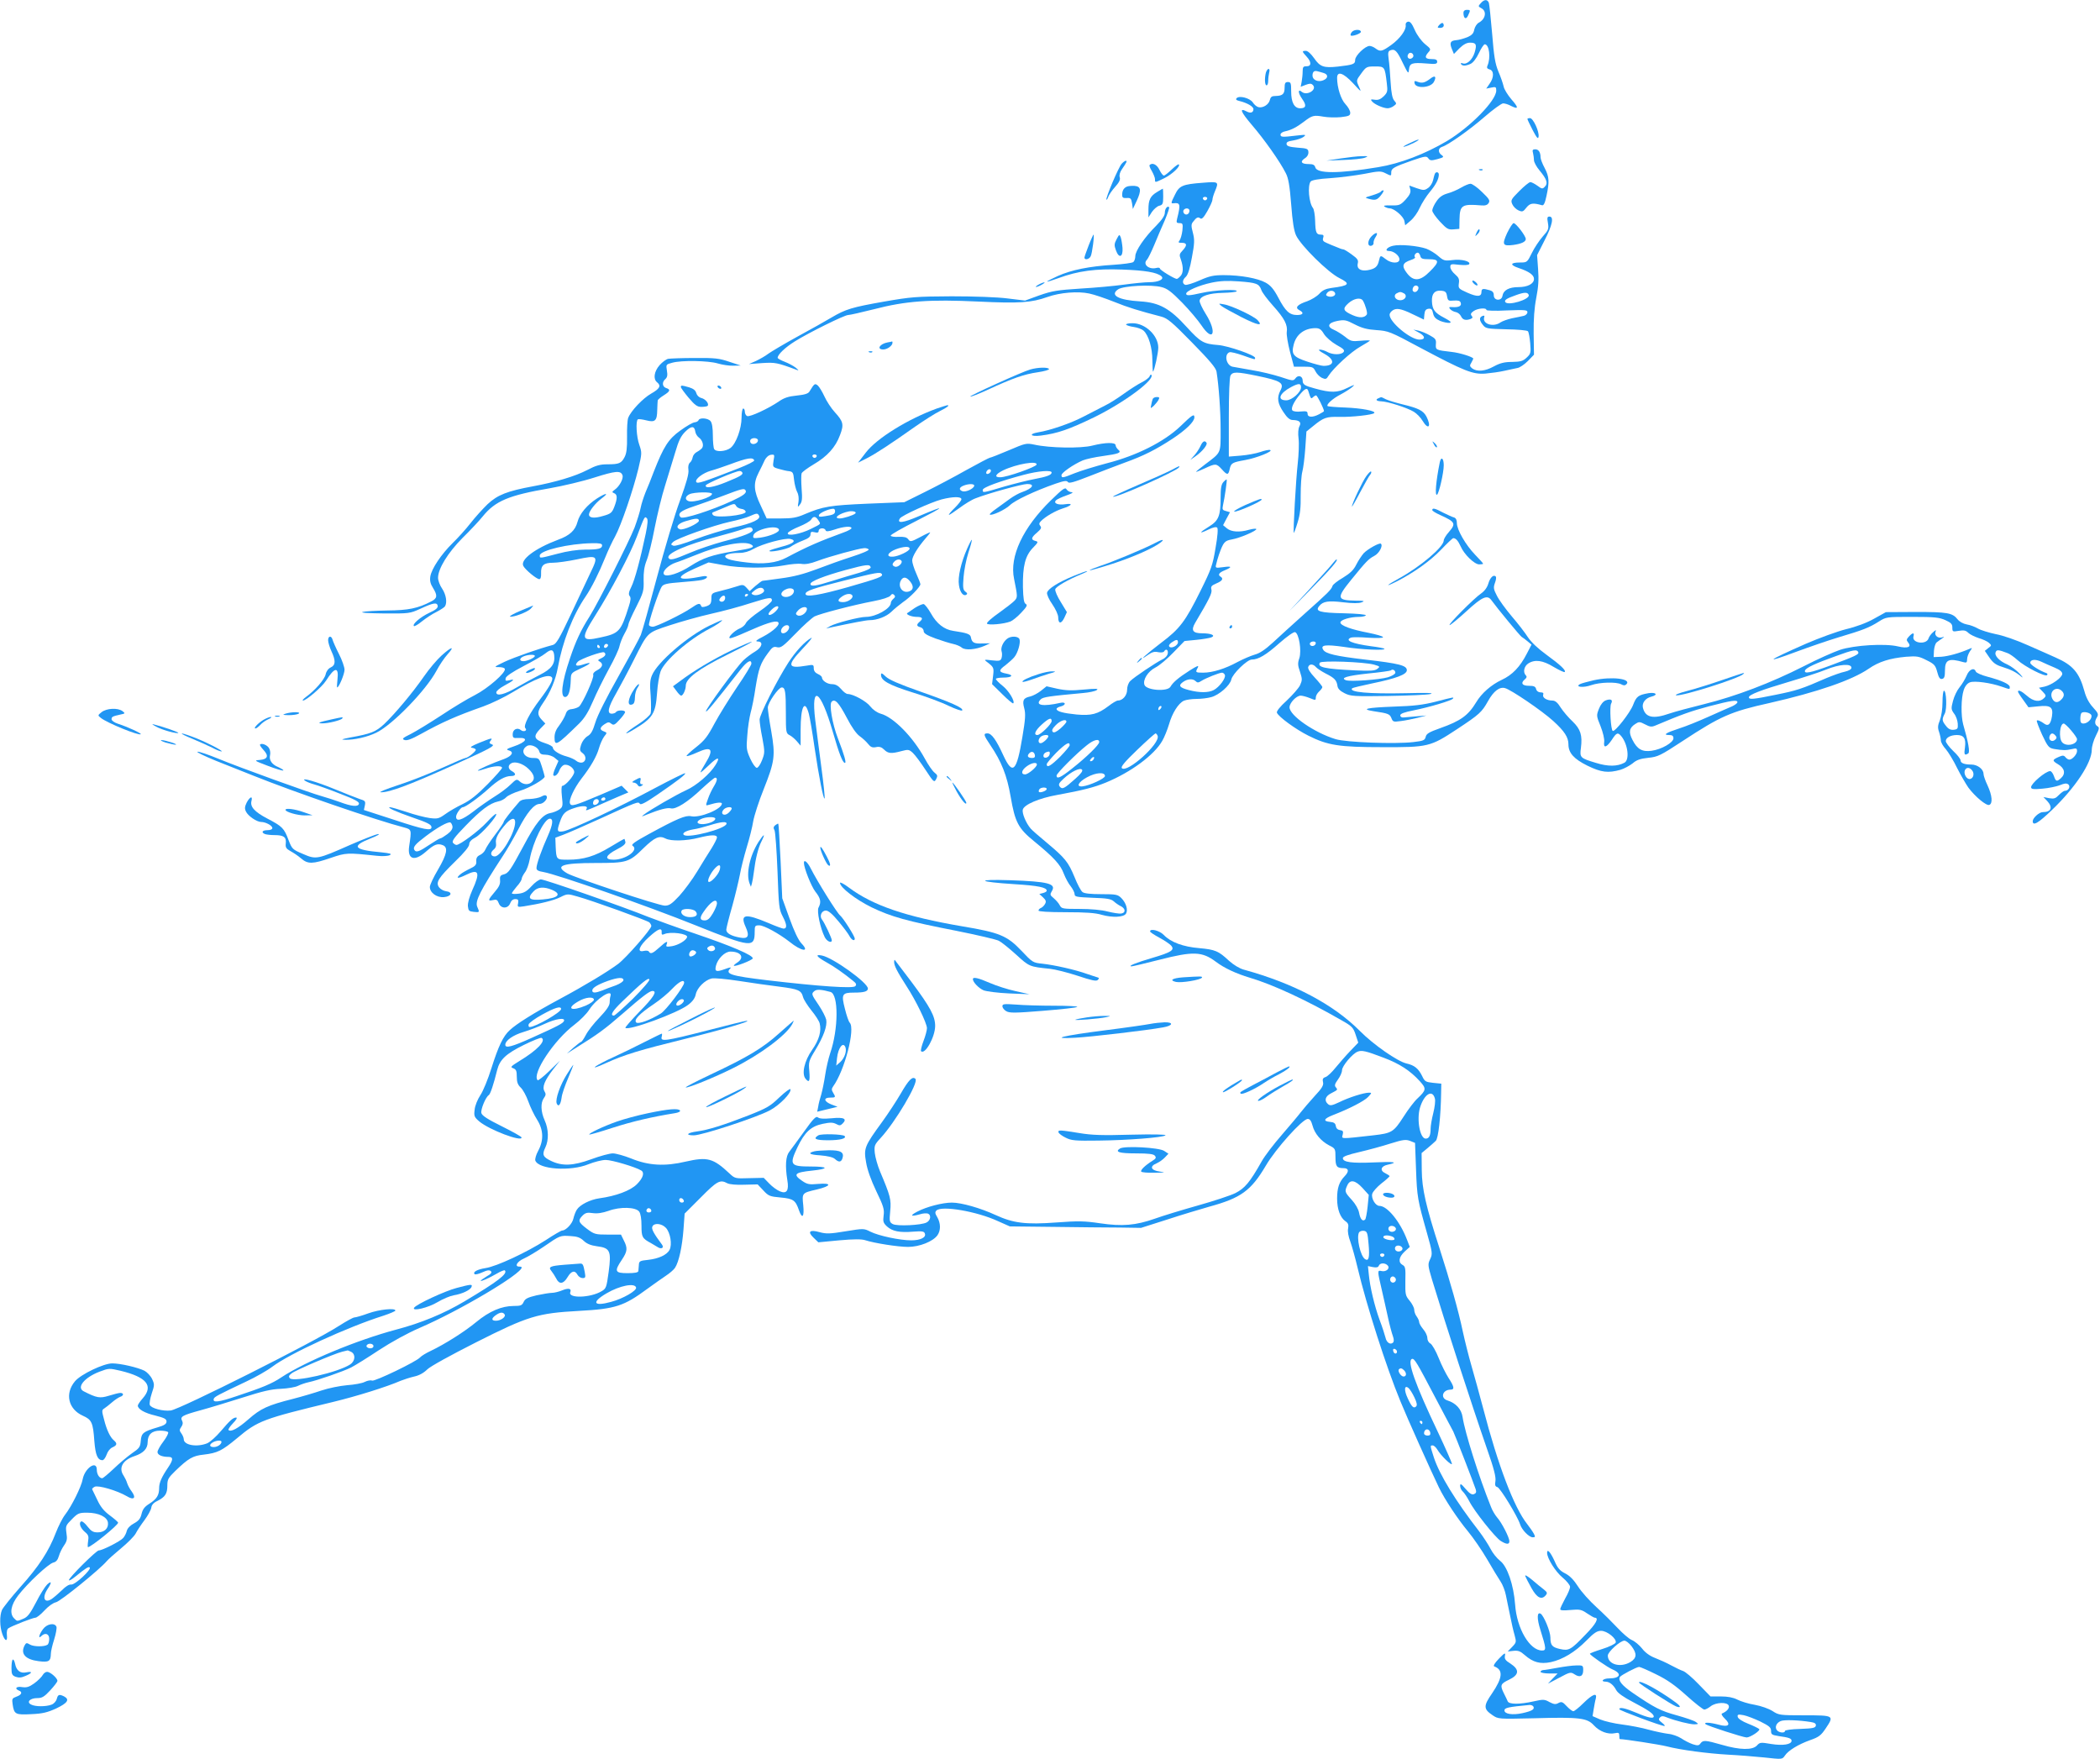 <?xml version="1.0" standalone="no"?>
<!DOCTYPE svg PUBLIC "-//W3C//DTD SVG 20010904//EN"
 "http://www.w3.org/TR/2001/REC-SVG-20010904/DTD/svg10.dtd">
<svg version="1.0" xmlns="http://www.w3.org/2000/svg"
 width="1280pt" height="1072pt" viewBox="0 0 1280 1072"
 preserveAspectRatio="xMidYMid meet">
<g transform="translate(0,1072) scale(0.1,-0.1)"
fill="#2196f3" stroke="none">
<path d="M9026 10701 c-17 -19 -17 -20 3 -31 35 -18 26 -66 -15 -88 -12 -6
-24 -25 -28 -42 -4 -24 -15 -35 -43 -47 -21 -8 -51 -17 -68 -18 -35 -3 -41
-16 -25 -55 l12 -29 34 35 c24 23 44 34 64 34 38 0 43 -11 28 -61 -14 -44 -48
-75 -73 -65 -9 3 -13 2 -10 -4 8 -13 28 -13 59 1 15 7 35 33 50 65 14 30 30
54 36 54 27 0 38 -83 16 -131 -5 -12 -1 -18 13 -22 28 -7 28 -50 0 -88 l-20
-29 30 6 c28 6 31 4 31 -18 0 -61 -158 -222 -301 -308 -134 -79 -284 -137
-419 -159 -240 -40 -373 -40 -383 -1 -4 15 -14 20 -40 20 -45 0 -55 14 -24 35
15 9 23 24 22 38 -1 20 -8 23 -66 27 -48 4 -65 9 -67 21 -2 13 8 18 41 23 24
4 53 14 63 22 17 14 14 14 -41 8 -91 -11 -100 -10 -100 6 0 8 13 17 30 20 37
8 69 25 115 60 48 37 59 39 116 29 27 -5 75 -6 107 -3 49 6 57 9 57 27 0 12
-13 35 -29 52 -28 29 -51 102 -51 160 0 44 38 31 97 -32 51 -56 53 -57 36 -21
-17 38 -17 38 14 80 30 41 33 43 84 43 59 0 60 -1 72 -103 6 -48 4 -56 -19
-79 -19 -18 -33 -24 -54 -21 -25 4 -28 2 -17 -10 14 -18 69 -42 95 -42 10 0
27 6 37 14 18 13 19 15 3 33 -11 13 -18 45 -22 113 -3 52 -8 116 -12 141 -5
37 -3 47 10 52 28 11 41 -2 76 -76 33 -67 35 -70 38 -41 4 39 18 44 106 37 57
-5 66 -3 66 11 0 12 -9 16 -35 16 -39 0 -44 13 -18 42 16 18 15 20 -22 50 -22
19 -48 54 -62 86 -17 39 -28 52 -41 50 -10 -2 -16 -11 -14 -21 5 -28 -35 -83
-88 -121 -56 -40 -67 -43 -96 -21 -10 8 -27 15 -36 15 -27 0 -88 -59 -88 -85
0 -26 -11 -30 -107 -41 -85 -9 -107 -1 -143 51 -19 27 -39 45 -50 45 -26 0
-25 -3 5 -36 30 -33 29 -59 -3 -58 -18 0 -22 -5 -22 -31 0 -18 -3 -46 -6 -63
l-6 -31 31 12 c24 9 33 9 43 -1 28 -28 -35 -68 -67 -42 -25 21 -24 -6 2 -43
28 -39 24 -57 -12 -57 -36 0 -55 36 -55 102 0 51 -2 58 -20 58 -16 0 -20 -7
-20 -34 0 -39 -12 -50 -55 -51 -23 0 -30 -5 -35 -25 -7 -28 -43 -50 -70 -43
-11 3 -26 16 -34 29 -18 26 -81 43 -98 26 -8 -8 -3 -13 18 -18 45 -11 84 -33
84 -49 0 -21 -17 -27 -40 -15 -49 26 -38 -1 30 -81 75 -87 172 -224 207 -294
16 -30 24 -76 33 -190 8 -107 17 -162 30 -190 30 -63 195 -226 264 -260 70
-35 61 -46 -48 -60 -36 -5 -55 -14 -75 -36 -15 -16 -48 -36 -73 -45 -60 -20
-77 -39 -49 -54 31 -16 25 -30 -13 -30 -46 0 -71 23 -114 105 -28 53 -47 75
-77 92 -48 27 -154 46 -255 46 -63 0 -87 -5 -148 -32 -41 -18 -80 -30 -88 -27
-19 7 -18 30 4 49 13 12 25 51 37 118 16 86 17 107 6 150 -11 41 -11 53 1 67
20 27 31 32 44 21 9 -7 21 5 43 44 17 30 31 61 31 69 0 9 7 32 15 51 25 60 24
61 -74 53 -123 -9 -143 -18 -169 -72 -26 -52 -26 -55 -9 -53 41 5 44 -6 22
-93 -6 -24 -4 -28 15 -28 19 0 21 -4 17 -45 -3 -25 -11 -52 -17 -60 -10 -13
-8 -15 14 -15 32 0 33 -16 4 -47 -20 -21 -21 -27 -10 -56 16 -46 15 -83 -4
-101 -8 -9 -18 -16 -21 -16 -14 0 -103 54 -103 63 0 5 -9 7 -21 4 -46 -12 -86
22 -58 50 6 6 26 46 44 89 18 44 47 112 65 152 17 41 29 76 26 79 -10 11 -26
-9 -26 -33 0 -18 -17 -43 -52 -79 -71 -70 -128 -154 -128 -186 0 -15 -6 -31
-12 -36 -7 -6 -62 -13 -121 -17 -147 -9 -256 -31 -339 -68 -37 -17 -67 -32
-65 -34 1 -2 33 8 69 21 120 44 227 58 388 52 140 -5 210 -17 238 -40 22 -18
-15 -37 -72 -37 -28 0 -98 -7 -156 -15 -58 -8 -177 -19 -265 -24 -139 -9 -172
-14 -249 -41 l-88 -32 -107 13 c-62 8 -202 13 -341 13 -216 -1 -249 -4 -410
-32 -198 -35 -235 -46 -323 -98 -34 -20 -127 -73 -207 -116 -80 -44 -159 -91
-177 -104 -18 -14 -52 -33 -75 -44 l-43 -19 80 6 c79 5 92 3 210 -41 16 -6 15
-4 -5 13 -14 11 -44 27 -67 36 -24 9 -43 20 -43 24 0 20 45 63 106 101 83 52
301 160 324 160 10 0 80 16 156 35 196 51 342 61 637 47 251 -12 323 -7 422
28 76 27 185 36 254 21 30 -6 97 -29 150 -50 86 -35 152 -55 290 -91 37 -10
65 -33 187 -158 106 -108 145 -154 149 -177 14 -88 25 -239 25 -355 0 -147 5
-135 -94 -210 -31 -23 -56 -44 -56 -46 0 -2 24 8 53 21 66 31 71 31 104 -5 33
-37 40 -37 48 0 8 38 16 42 95 56 71 13 173 54 152 61 -7 3 -34 -3 -60 -12
-26 -9 -80 -19 -119 -22 l-73 -6 0 237 c0 145 4 245 10 257 14 24 37 24 163
-2 145 -30 166 -43 141 -90 -22 -43 -17 -78 19 -131 23 -35 39 -48 57 -48 41
-1 54 -14 40 -39 -7 -14 -9 -42 -5 -74 4 -29 1 -97 -5 -152 -11 -96 -29 -416
-24 -423 1 -2 12 26 23 63 16 51 20 91 19 168 0 56 4 120 10 142 6 22 14 86
18 142 l7 103 41 33 c63 52 81 58 159 56 74 -2 201 12 213 23 13 13 -75 30
-175 34 -57 2 -106 6 -109 9 -10 9 33 47 78 70 25 13 56 33 70 44 22 19 19 19
-29 -4 -59 -29 -99 -30 -196 -3 -63 17 -75 24 -75 49 0 27 -28 36 -44 13 -13
-17 -17 -16 -92 9 -44 14 -122 33 -174 41 -52 9 -105 19 -118 21 -38 9 -52 75
-18 88 7 3 43 -6 81 -19 79 -28 75 -27 75 -15 0 16 -163 73 -225 78 -89 7
-107 17 -191 109 -103 114 -168 150 -284 157 -134 8 -188 38 -134 74 33 21
201 30 264 13 36 -9 61 -29 125 -94 44 -45 97 -108 118 -139 73 -109 97 -42
26 70 -22 35 -39 72 -37 81 5 28 58 45 141 47 43 1 80 5 84 9 15 15 -134 9
-215 -10 -75 -17 -92 -17 -92 -4 0 17 79 51 154 67 52 11 97 13 166 8 109 -8
124 -14 138 -52 5 -16 38 -59 72 -97 70 -78 90 -117 83 -161 -2 -16 7 -70 20
-120 l24 -90 59 0 c54 0 59 -2 72 -28 8 -16 25 -33 39 -40 23 -10 28 -9 41 13
30 47 137 146 195 178 31 18 57 34 57 36 0 2 -26 2 -57 -1 -53 -5 -61 -3 -95
25 -21 16 -51 35 -68 42 -45 19 -35 43 22 54 43 8 53 6 105 -21 45 -23 75 -31
133 -35 72 -5 82 -8 266 -107 269 -143 321 -164 398 -158 33 3 86 10 116 17
30 7 66 14 79 17 14 2 42 21 63 42 l38 39 -2 128 c-1 89 4 157 16 219 13 67
16 112 11 175 l-6 85 45 89 c48 93 59 146 30 146 -13 0 -15 -7 -9 -39 6 -36 3
-44 -32 -83 -21 -24 -51 -69 -66 -100 -28 -57 -29 -58 -72 -58 -61 0 -64 -15
-7 -34 62 -21 92 -42 92 -66 0 -30 -39 -50 -95 -50 -57 0 -92 -19 -97 -53 -5
-33 -53 -31 -53 3 0 17 -7 26 -25 31 -41 12 -50 10 -50 -10 0 -30 -25 -32 -86
-5 -53 24 -56 26 -52 56 4 26 0 36 -23 56 -16 13 -29 33 -29 44 0 19 4 20 54
14 33 -3 57 -2 61 4 11 17 -47 32 -101 25 -48 -6 -55 -4 -87 24 -19 17 -52 37
-73 45 -52 18 -161 28 -203 18 -37 -8 -55 -32 -24 -32 28 0 63 -28 63 -51 0
-26 -49 -26 -83 1 -33 26 -34 25 -42 -9 -8 -37 -24 -50 -69 -58 -44 -7 -68 10
-60 42 5 19 -2 29 -37 54 -23 17 -46 31 -51 31 -6 0 -24 6 -41 14 -18 7 -45
18 -60 25 -22 9 -27 16 -22 31 5 15 2 20 -14 20 -28 0 -33 12 -35 85 -1 35 -7
69 -13 77 -25 31 -34 137 -14 162 7 8 49 16 118 20 59 4 152 16 207 26 90 18
103 18 129 5 38 -19 37 -19 37 5 0 24 17 33 128 72 79 27 87 28 98 13 10 -14
18 -15 55 -5 39 11 42 13 26 25 -23 16 -22 42 3 50 38 12 167 103 259 183 52
45 103 82 113 82 11 0 33 -7 49 -16 46 -23 46 -10 1 41 -22 26 -44 61 -47 78
-4 18 -18 59 -32 91 -20 49 -27 92 -38 230 -8 94 -17 179 -20 189 -9 22 -28
22 -49 -2z m-411 -322 c0 -7 -8 -15 -17 -17 -18 -3 -25 18 -11 32 10 10 28 1
28 -15z m-547 -104 c30 -9 28 -33 -4 -45 -31 -12 -64 3 -64 29 0 23 10 32 29
27 9 -2 26 -7 39 -11z m-710 -766 c-2 -6 -8 -10 -13 -10 -5 0 -11 4 -13 10 -2
6 4 11 13 11 9 0 15 -5 13 -11z m-108 -73 c0 -20 -19 -31 -32 -18 -6 6 -7 15
-4 21 10 16 36 13 36 -3z m1407 -276 c4 -17 14 -20 54 -20 63 0 64 -16 4 -75
-59 -60 -100 -62 -140 -9 -33 43 -27 62 24 79 18 6 29 13 26 17 -9 9 3 28 17
28 5 0 12 -9 15 -20z m-14 -186 c9 -10 -4 -34 -19 -34 -8 0 -14 6 -14 13 0 22
19 35 33 21z m-505 -41 c5 -16 -22 -27 -44 -19 -13 5 -14 9 -4 22 15 17 41 15
48 -3z m682 -18 c5 -28 8 -30 41 -27 26 2 38 -1 42 -12 8 -20 -10 -30 -47 -28
-24 2 -27 0 -17 -12 7 -8 22 -16 34 -18 12 -2 26 -13 32 -25 10 -23 29 -28 59
-17 12 5 14 10 6 19 -8 10 -5 17 12 29 24 17 78 22 78 7 0 -5 54 -7 125 -3
111 4 125 3 125 -11 0 -9 -10 -19 -22 -22 -13 -3 -45 -10 -72 -15 -27 -6 -58
-17 -70 -25 -45 -32 -114 -9 -99 33 3 8 -1 10 -11 6 -21 -8 -20 -27 3 -55 17
-22 27 -23 141 -26 68 -1 127 -6 133 -12 5 -5 11 -38 14 -73 5 -59 3 -65 -22
-88 -22 -21 -37 -25 -88 -26 -47 0 -74 -7 -111 -27 -54 -30 -102 -34 -132 -13
-16 13 -17 18 -6 35 6 12 12 23 12 25 0 10 -83 36 -132 41 -97 11 -98 12 -96
47 3 28 -2 35 -37 54 -22 13 -53 25 -70 29 l-30 6 33 -18 c40 -21 42 -43 4
-43 -55 0 -182 106 -182 151 0 11 11 24 25 31 26 12 56 3 147 -42 l37 -18 3
32 c2 23 9 32 25 34 17 2 23 -3 28 -28 5 -23 16 -34 43 -46 20 -8 46 -13 57
-12 15 3 7 10 -32 31 -58 30 -73 50 -75 101 -2 46 17 68 56 64 26 -2 32 -8 36
-33z m-261 16 c21 -14 5 -41 -24 -41 -29 0 -45 27 -24 41 8 5 19 9 24 9 6 0
16 -4 24 -9z m759 -9 c9 -27 -127 -68 -143 -43 -7 12 8 22 65 42 52 19 72 19
78 1z m-1011 -34 c15 -25 30 -77 24 -85 -14 -21 -45 -22 -86 -4 -59 26 -64 39
-26 73 33 29 74 37 88 16z m-237 -204 c13 -20 45 -48 76 -66 44 -24 52 -33 43
-44 -15 -18 -67 -17 -99 1 -14 8 -34 14 -45 14 -13 0 -3 -9 28 -26 65 -36 62
-73 -6 -73 -12 0 -57 12 -99 26 -84 28 -98 44 -83 102 15 63 64 101 132 102
25 0 36 -7 53 -36z m-140 -325 c0 -30 -56 -79 -90 -79 -58 0 -42 43 30 81 46
24 60 24 60 -2z m44 -21 c15 -48 17 -51 28 -40 7 7 16 12 20 12 7 0 48 -82 48
-96 0 -2 -13 -10 -30 -19 -40 -21 -70 -19 -70 3 0 15 -7 17 -41 14 -22 -3 -45
0 -51 6 -12 12 8 54 48 101 28 33 42 39 48 19z"/>
<path d="M8920 10643 c0 -36 16 -45 28 -18 16 34 15 35 -8 35 -12 0 -20 -7
-20 -17z"/>
<path d="M8770 10565 c-10 -13 -9 -15 9 -15 12 0 21 6 21 15 0 8 -4 15 -9 15
-5 0 -14 -7 -21 -15z"/>
<path d="M8240 10525 c-7 -8 -10 -18 -7 -21 8 -8 62 11 62 22 0 16 -41 16 -55
-1z"/>
<path d="M7716 10278 c-9 -36 -7 -78 4 -78 6 0 10 12 10 28 0 15 3 37 6 50 4
12 2 22 -4 22 -5 0 -12 -10 -16 -22z"/>
<path d="M8720 10242 c-34 -26 -51 -31 -78 -21 -19 8 -23 6 -20 -8 6 -35 99
-29 118 8 17 32 7 42 -20 21z"/>
<path d="M9310 9995 c0 -3 14 -34 32 -68 26 -49 33 -57 36 -40 5 31 -33 113
-52 113 -9 0 -16 -2 -16 -5z"/>
<path d="M8585 9844 c-27 -13 -39 -21 -25 -18 29 7 100 43 85 43 -5 0 -32 -11
-60 -25z"/>
<path d="M9344 9788 c3 -13 6 -33 6 -45 0 -11 15 -40 34 -62 44 -53 53 -79 32
-99 -14 -15 -18 -14 -45 6 -17 12 -36 22 -43 22 -8 0 -38 -25 -68 -55 -50 -50
-53 -56 -42 -80 6 -14 23 -31 37 -37 24 -11 29 -9 49 17 22 27 39 30 95 14 10
-3 18 13 27 56 19 87 17 118 -11 171 -14 26 -25 55 -25 65 0 31 -12 49 -32 49
-16 0 -19 -5 -14 -22z"/>
<path d="M8170 9754 l-85 -13 105 4 c58 2 116 8 130 14 22 9 20 10 -20 9 -25
0 -83 -7 -130 -14z"/>
<path d="M6837 9722 c-19 -20 -100 -212 -93 -219 2 -2 7 5 11 17 4 12 23 40
42 61 25 28 33 44 28 59 -4 12 1 30 13 48 29 42 34 52 24 52 -5 0 -16 -8 -25
-18z"/>
<path d="M7007 9714 c-3 -3 3 -20 14 -37 10 -18 19 -40 19 -49 0 -22 -3 -23
57 6 48 24 100 73 88 84 -3 3 -22 -11 -43 -31 -21 -20 -42 -37 -48 -37 -6 0
-18 16 -27 35 -15 32 -43 46 -60 29z"/>
<path d="M9018 9683 c7 -3 16 -2 19 1 4 3 -2 6 -13 5 -11 0 -14 -3 -6 -6z"/>
<path d="M8747 9663 c-3 -5 -8 -23 -12 -41 -4 -18 -18 -40 -31 -48 -21 -15
-28 -15 -69 -1 l-45 16 6 -24 c4 -18 -3 -33 -28 -61 -32 -34 -38 -37 -89 -36
-38 1 -50 -1 -39 -8 8 -5 22 -10 31 -10 26 0 84 -49 89 -77 l5 -26 33 28 c19
16 44 51 56 79 13 28 40 71 61 96 37 44 55 79 55 106 0 15 -16 19 -23 7z"/>
<path d="M8905 9576 c-22 -13 -59 -29 -82 -35 -31 -9 -50 -22 -68 -49 -14 -20
-25 -45 -25 -55 0 -10 21 -40 47 -68 41 -44 51 -50 82 -47 l36 3 1 58 c2 87
15 95 133 85 24 -2 37 2 45 15 9 15 3 25 -41 67 -28 28 -60 50 -70 50 -10 0
-36 -11 -58 -24z"/>
<path d="M6870 9583 c-20 -8 -30 -24 -30 -50 0 -18 5 -21 27 -20 24 2 28 -2
33 -32 l5 -35 24 51 c29 63 26 87 -14 90 -17 1 -37 -1 -45 -4z"/>
<path d="M7053 9550 c-42 -25 -53 -48 -53 -107 l0 -48 21 33 c12 17 32 35 45
38 21 5 24 12 24 55 0 27 -1 49 -2 49 -2 0 -17 -9 -35 -20z"/>
<path d="M8416 9551 c-3 -4 -27 -14 -53 -22 -43 -12 -46 -14 -23 -20 43 -12
54 -9 78 22 13 16 19 29 13 29 -5 0 -12 -4 -15 -9z"/>
<path d="M9186 9299 c-32 -71 -27 -80 38 -72 49 7 76 19 76 36 0 19 -60 97
-74 97 -6 0 -24 -28 -40 -61z"/>
<path d="M9001 9304 c-12 -27 -11 -28 4 -12 10 9 16 21 13 28 -2 7 -10 -1 -17
-16z"/>
<path d="M8360 9280 c-25 -25 -27 -63 -2 -58 9 2 16 10 14 17 -1 7 4 24 13 37
19 29 3 32 -25 4z"/>
<path d="M6636 9225 c-14 -36 -26 -70 -26 -75 0 -17 29 -11 38 8 9 16 24 132
17 132 -1 0 -15 -29 -29 -65z"/>
<path d="M6806 9262 c-15 -28 -15 -38 -4 -68 18 -51 44 -42 40 15 -2 24 -7 53
-11 65 -8 19 -9 18 -25 -12z"/>
<path d="M8980 8995 c7 -8 17 -15 22 -15 6 0 5 7 -2 15 -7 8 -17 15 -22 15 -6
0 -5 -7 2 -15z"/>
<path d="M6330 8985 c-14 -8 -20 -14 -15 -14 6 0 21 6 35 14 14 8 21 14 15 14
-5 0 -21 -6 -35 -14z"/>
<path d="M7445 8855 c11 -9 66 -39 122 -68 99 -50 134 -57 99 -19 -21 24 -160
90 -206 97 -34 6 -34 6 -15 -10z"/>
<path d="M6864 8741 c3 -4 24 -11 47 -14 22 -3 49 -13 59 -22 31 -28 54 -105
54 -182 1 -39 2 -70 4 -68 9 8 32 115 32 146 0 74 -79 149 -157 149 -24 0 -42
-4 -39 -9z"/>
<path d="M5410 8633 c-48 -9 -69 -43 -26 -43 24 0 56 23 56 41 0 5 -1 8 -2 8
-2 -1 -14 -4 -28 -6z"/>
<path d="M5298 8573 c7 -3 16 -2 19 1 4 3 -2 6 -13 5 -11 0 -14 -3 -6 -6z"/>
<path d="M4073 8533 c-12 -2 -36 -20 -53 -39 -33 -38 -40 -84 -15 -104 26 -21
17 -39 -36 -69 -51 -29 -124 -106 -140 -148 -5 -13 -8 -64 -7 -115 1 -69 -3
-101 -15 -124 -20 -38 -33 -44 -105 -44 -44 0 -70 -7 -123 -35 -73 -38 -194
-74 -330 -99 -157 -29 -216 -52 -277 -109 -30 -29 -77 -81 -105 -117 -28 -36
-77 -90 -108 -120 -70 -69 -128 -156 -136 -203 -4 -26 0 -45 16 -70 29 -47 27
-64 -11 -83 -81 -42 -139 -54 -267 -55 -69 -1 -137 -5 -151 -9 -15 -5 37 -8
131 -9 153 -1 158 0 220 28 80 37 102 41 107 19 2 -13 -11 -25 -51 -43 -55
-26 -106 -70 -94 -81 3 -3 25 9 49 29 24 19 63 45 88 57 25 13 48 28 52 34 15
23 7 72 -17 108 -14 20 -25 50 -25 66 0 56 60 153 149 243 48 47 103 106 123
131 77 95 158 129 409 172 80 14 203 43 274 66 127 40 158 43 169 14 8 -20
-18 -68 -46 -88 -19 -14 -19 -16 -5 -22 21 -8 21 -32 1 -84 -14 -36 -22 -42
-69 -55 -53 -16 -85 -12 -85 9 0 20 39 70 77 98 48 36 29 36 -28 0 -60 -39
-106 -93 -119 -143 -14 -52 -47 -83 -119 -109 -141 -53 -232 -122 -211 -160
13 -24 81 -80 97 -80 8 0 12 13 11 35 -2 49 16 65 72 65 26 0 91 9 144 20 132
28 136 24 84 -83 -21 -45 -76 -161 -121 -257 -68 -144 -87 -176 -107 -181 -84
-22 -235 -75 -295 -103 -63 -30 -66 -33 -36 -32 19 0 36 -4 38 -11 8 -22 -103
-119 -183 -160 -44 -22 -135 -77 -204 -123 -69 -45 -152 -96 -185 -113 -51
-25 -57 -31 -40 -37 14 -6 42 4 100 36 130 72 213 109 380 168 50 18 131 57
180 87 139 84 223 116 240 89 8 -13 -16 -57 -74 -134 -63 -83 -103 -160 -89
-174 15 -15 -10 -26 -27 -12 -22 18 -50 4 -50 -25 0 -22 4 -25 32 -23 68 4 53
-25 -27 -52 -40 -13 -47 -19 -31 -23 36 -9 24 -34 -26 -53 -73 -26 -164 -66
-160 -71 2 -2 23 4 47 12 49 17 100 20 100 5 0 -6 -39 -50 -87 -99 -64 -65
-106 -99 -153 -122 -36 -17 -84 -45 -107 -62 -38 -27 -47 -29 -94 -23 -29 4
-92 20 -141 37 -48 16 -94 29 -101 29 -22 -1 36 -27 133 -61 97 -33 120 -45
120 -61 0 -24 -45 -15 -221 43 l-191 62 6 28 c5 25 2 29 -32 39 -20 7 -89 34
-152 60 -111 46 -214 75 -180 51 8 -6 33 -16 55 -22 22 -6 93 -31 158 -57 89
-34 117 -49 115 -61 -5 -20 -43 -17 -118 11 -30 11 -77 26 -105 34 -77 21
-507 177 -633 229 -61 25 -119 45 -128 43 -9 -2 42 -26 112 -55 71 -28 174
-69 229 -91 252 -101 743 -270 920 -316 44 -12 44 -13 29 -114 -12 -80 32 -95
102 -33 50 44 70 52 102 40 35 -13 27 -55 -28 -149 -28 -47 -50 -94 -50 -106
0 -35 42 -66 86 -62 46 4 55 31 12 36 -15 2 -34 13 -42 24 -21 30 -5 56 98
157 55 53 86 91 86 105 0 14 12 28 37 41 38 20 138 134 127 144 -3 3 -29 -20
-57 -51 -48 -52 -163 -138 -185 -138 -5 0 -15 6 -21 13 -8 11 9 34 77 104 93
96 147 137 198 148 18 3 40 15 50 26 9 10 47 28 83 39 58 17 151 71 151 87 0
4 -8 30 -17 60 -16 51 -18 53 -54 53 -56 0 -80 47 -37 73 22 14 68 -6 75 -33
4 -15 14 -20 38 -20 18 0 43 -8 56 -19 l23 -19 -18 -41 c-11 -23 -16 -44 -13
-47 9 -10 28 6 37 32 6 14 17 27 26 31 24 9 64 -17 64 -43 0 -21 -54 -84 -73
-84 -5 0 -6 -28 -2 -64 7 -59 5 -65 -16 -80 -13 -9 -38 -19 -56 -22 -46 -9
-88 -60 -163 -202 -79 -147 -91 -165 -121 -172 -20 -5 -23 -12 -21 -36 2 -22
-6 -40 -33 -71 -42 -49 -43 -57 -10 -49 21 5 27 2 35 -19 13 -35 57 -35 70 0
6 16 17 25 31 25 17 0 20 -5 17 -25 -5 -24 -4 -25 36 -19 97 15 183 36 222 56
42 21 44 21 106 3 84 -23 420 -144 436 -157 6 -6 12 -16 12 -22 0 -19 -153
-194 -202 -231 -65 -48 -198 -129 -358 -215 -156 -84 -263 -151 -303 -189 -40
-36 -69 -97 -112 -233 -20 -64 -50 -138 -67 -163 -17 -26 -33 -64 -35 -89 -5
-38 -2 -45 28 -71 62 -52 261 -127 258 -98 0 5 -54 35 -120 68 -87 43 -121 65
-125 81 -5 21 26 97 45 109 10 6 30 67 51 152 16 65 54 100 163 154 55 27 103
46 108 43 29 -17 -26 -75 -135 -141 -53 -33 -57 -37 -38 -44 18 -7 22 -16 22
-52 0 -33 6 -49 24 -66 13 -12 34 -50 46 -84 12 -34 36 -84 54 -112 39 -62 41
-126 6 -190 -13 -24 -20 -50 -17 -59 21 -54 215 -67 324 -22 35 14 82 26 105
26 38 0 182 -43 216 -64 22 -13 12 -46 -26 -84 -39 -39 -127 -72 -230 -86 -55
-8 -117 -39 -136 -69 -8 -12 -17 -37 -21 -54 -6 -31 -46 -73 -68 -73 -6 0 -51
-26 -101 -59 -115 -74 -299 -160 -366 -170 -51 -8 -80 -24 -67 -37 4 -4 25 1
47 11 30 14 44 15 52 7 8 -8 1 -17 -26 -32 -20 -12 -36 -24 -36 -26 0 -7 51
16 96 42 25 15 48 24 51 21 20 -20 -43 -68 -246 -189 -126 -75 -264 -132 -416
-172 -240 -64 -551 -193 -700 -291 -58 -39 -117 -63 -274 -115 -109 -37 -146
-41 -138 -16 3 12 26 24 197 105 58 27 130 68 160 91 104 79 459 242 678 311
39 13 72 27 72 31 0 17 -98 7 -165 -17 -38 -14 -77 -25 -85 -25 -8 0 -51 -24
-95 -52 -149 -97 -966 -507 -1024 -515 -46 -6 -120 13 -128 34 -3 9 2 40 12
70 17 50 17 56 2 88 -9 19 -30 41 -46 50 -40 20 -146 45 -197 45 -52 0 -191
-66 -227 -109 -63 -75 -41 -170 48 -210 54 -24 62 -41 70 -154 7 -87 20 -117
50 -117 7 0 18 15 25 34 6 19 21 38 35 44 29 13 31 24 9 43 -22 18 -44 63 -60
128 -14 51 -14 57 1 66 9 6 30 22 47 37 17 15 40 30 50 34 23 7 24 24 1 24 -9
0 -40 -8 -69 -17 -55 -17 -74 -14 -154 27 -46 23 5 85 98 120 56 21 58 21 127
5 160 -39 202 -92 135 -168 -17 -19 -30 -39 -30 -44 0 -22 42 -46 107 -61 55
-14 68 -21 68 -36 0 -15 -13 -24 -55 -36 -88 -26 -98 -35 -102 -82 -3 -38 -8
-45 -55 -77 -28 -20 -78 -62 -111 -94 -33 -31 -64 -57 -69 -57 -18 0 -33 25
-33 52 0 60 -73 10 -86 -58 -8 -45 -67 -164 -107 -216 -16 -20 -41 -70 -57
-111 -43 -113 -104 -205 -215 -329 -55 -62 -106 -126 -113 -141 -15 -35 -14
-101 2 -146 16 -46 33 -50 28 -7 -2 21 1 37 10 42 23 15 149 64 164 64 8 0 33
20 55 44 24 26 52 46 70 50 27 5 268 201 309 250 8 10 47 45 87 78 40 33 81
74 90 91 9 18 33 54 54 82 20 27 39 61 41 75 2 17 14 31 38 42 47 24 60 44 60
94 0 37 6 47 48 88 81 78 107 93 174 100 84 10 110 23 203 100 127 107 158
118 585 221 145 35 327 92 412 129 20 8 57 20 83 26 29 6 58 22 79 43 19 19
141 86 297 165 319 161 375 178 629 192 221 12 273 29 415 134 39 28 89 64
112 79 23 15 49 37 57 49 24 36 44 129 52 234 l7 97 98 98 c100 101 118 111
162 87 13 -7 56 -11 103 -9 l82 2 35 -37 c31 -34 40 -37 106 -43 77 -7 90 -17
111 -78 20 -57 33 -39 26 31 -8 75 -8 75 83 96 88 21 94 41 9 34 -55 -5 -67
-3 -98 18 -59 40 -47 52 60 63 105 11 101 25 -8 25 -125 0 -132 10 -82 116 45
94 83 129 154 144 47 10 63 9 83 -1 20 -11 26 -10 39 3 29 29 8 40 -67 32 -47
-4 -73 -3 -83 5 -12 10 -27 -5 -85 -86 -39 -54 -79 -109 -90 -123 -22 -27 -26
-86 -12 -173 11 -64 -4 -86 -46 -68 -17 7 -46 28 -64 47 l-34 35 -88 -2 c-85
-3 -88 -2 -120 28 -100 94 -135 103 -267 73 -127 -30 -226 -25 -333 19 -43 17
-93 31 -112 31 -19 0 -78 -16 -132 -36 -110 -40 -177 -43 -246 -9 -48 23 -54
38 -33 81 22 46 20 112 -4 165 -24 53 -26 107 -5 136 13 18 13 26 4 41 -16 26
0 66 54 136 l40 51 -65 -63 c-35 -34 -67 -59 -71 -56 -37 38 101 246 225 339
33 25 74 66 89 90 43 68 145 133 130 84 -3 -8 -5 -26 -5 -41 -1 -18 -20 -46
-62 -90 -34 -35 -71 -82 -83 -106 -12 -23 -25 -42 -29 -42 -4 -1 -25 -17 -47
-36 l-40 -36 60 38 c127 79 170 110 277 203 125 109 167 141 185 141 31 0 7
-39 -79 -126 -50 -52 -89 -96 -86 -99 19 -19 317 90 382 140 28 21 42 41 47
65 8 39 55 86 96 96 15 4 90 -3 168 -15 77 -12 188 -28 247 -35 116 -15 132
-22 143 -64 4 -15 27 -51 51 -81 24 -29 47 -65 50 -78 12 -47 -3 -101 -46
-162 -47 -67 -65 -146 -40 -176 22 -27 28 -16 23 45 -5 56 -4 63 35 127 52 86
75 149 68 188 -4 17 -24 56 -46 89 -45 66 -46 69 -25 86 13 11 43 9 97 -6 50
-14 49 -227 -2 -374 -10 -30 -24 -89 -30 -130 -6 -41 -17 -95 -24 -120 -8 -25
-17 -59 -19 -76 l-6 -30 62 15 62 15 -37 14 c-46 18 -51 42 -8 42 34 0 35 2
18 30 -10 16 -10 24 0 38 70 96 137 353 101 389 -6 6 -19 43 -29 84 -23 89
-18 99 55 99 62 0 85 7 85 25 0 35 -213 188 -280 201 -44 9 -34 -7 27 -41 46
-25 107 -68 161 -112 22 -17 24 -24 15 -34 -15 -15 -218 -1 -534 36 -225 27
-262 38 -227 73 8 8 -5 6 -34 -5 -53 -19 -63 -15 -54 21 11 43 54 86 88 86 64
0 88 -36 43 -66 -14 -9 -24 -18 -22 -20 7 -8 111 33 115 44 6 18 -126 75 -353
152 -110 37 -236 83 -280 100 -158 64 -634 230 -658 230 -11 0 -36 -18 -57
-41 -28 -31 -46 -42 -78 -46 -23 -3 -42 -2 -42 2 0 4 14 23 30 42 17 18 30 40
30 47 0 7 9 24 19 38 11 13 24 49 30 81 19 105 89 247 122 247 23 0 19 -35
-11 -103 -39 -87 -70 -174 -70 -198 0 -13 11 -19 42 -24 85 -15 630 -205 928
-325 339 -136 360 -139 360 -39 0 36 2 39 28 39 29 0 120 -50 184 -100 74 -60
127 -66 73 -10 -19 20 -44 73 -73 153 l-44 122 -10 225 c-6 124 -12 227 -14
229 -2 2 -10 -2 -19 -9 -11 -9 -12 -17 -4 -31 5 -11 13 -123 18 -249 8 -217 9
-232 33 -278 25 -48 26 -72 4 -72 -7 0 -48 15 -92 34 -142 60 -175 55 -139
-24 25 -55 15 -74 -33 -65 -57 10 -87 28 -85 50 1 11 17 76 37 145 19 69 39
154 46 190 6 36 25 110 41 164 17 55 35 127 40 160 6 34 34 122 64 196 67 169
72 203 46 353 -12 66 -21 130 -21 144 0 29 65 123 85 123 21 0 25 -25 25 -155
0 -119 1 -125 23 -136 12 -6 32 -23 44 -37 l23 -27 0 97 c0 141 25 190 50 98
6 -22 22 -115 35 -207 27 -181 54 -317 61 -310 3 3 -6 90 -20 193 -14 104 -30
233 -37 286 -27 224 33 184 107 -72 38 -132 60 -190 74 -190 10 0 -4 49 -43
150 -34 89 -54 207 -38 223 20 20 43 -4 93 -99 29 -56 58 -97 78 -111 17 -12
40 -33 51 -47 16 -20 26 -24 48 -20 21 5 35 0 50 -15 24 -24 43 -26 106 -9 41
11 46 10 69 -11 14 -13 49 -60 77 -103 50 -76 53 -79 65 -57 10 20 9 25 -10
40 -12 9 -39 48 -60 87 -72 131 -190 251 -268 272 -23 7 -47 24 -63 44 -24 32
-105 76 -138 76 -9 0 -27 14 -40 30 -18 21 -35 30 -56 30 -29 0 -61 22 -61 41
0 5 -11 15 -25 21 -16 7 -25 19 -25 35 0 22 -3 23 -42 16 -119 -20 -124 -1
-26 103 40 42 64 72 53 66 -40 -22 -95 -82 -140 -151 -69 -107 -175 -317 -175
-347 0 -15 7 -66 17 -114 15 -82 15 -89 -2 -133 -10 -26 -24 -47 -32 -47 -8 0
-26 25 -40 56 -23 51 -25 63 -18 142 3 48 13 110 20 137 8 28 22 96 30 153 19
117 30 149 75 210 27 38 35 43 57 37 23 -5 36 5 112 83 47 49 100 96 116 105
36 17 233 69 360 93 53 10 95 24 102 33 8 12 15 13 23 5 8 -8 7 -14 -5 -24 -8
-7 -15 -18 -15 -24 0 -35 -91 -86 -152 -86 -40 0 -186 -38 -217 -56 l-26 -15
30 7 c127 27 214 44 235 44 47 0 103 22 133 51 16 16 48 42 71 59 44 29 106
94 106 109 0 5 -11 34 -25 65 -14 31 -25 67 -25 80 0 24 33 78 81 134 16 18
29 35 29 37 0 2 -27 -10 -60 -28 -57 -30 -62 -31 -74 -14 -10 13 -25 16 -59
15 -25 -2 -47 2 -48 7 -2 6 71 47 162 93 175 89 178 97 10 26 -98 -42 -136
-46 -116 -14 11 18 190 99 254 116 70 18 121 18 121 1 0 -7 -18 -30 -40 -52
-22 -21 -38 -40 -36 -43 2 -2 30 17 63 41 32 24 77 52 100 60 76 30 284 87
314 87 50 0 33 -27 -30 -49 -19 -6 -53 -25 -75 -41 -23 -17 -61 -44 -84 -61
-24 -17 -42 -32 -39 -35 10 -10 94 29 123 57 31 30 152 87 278 131 53 18 68
20 75 10 6 -10 35 -2 132 36 68 27 165 64 214 82 117 42 191 80 292 146 83 55
133 104 133 130 0 24 -13 16 -86 -55 -99 -94 -267 -179 -449 -225 -71 -19
-159 -46 -194 -60 -74 -30 -81 -31 -81 -12 0 15 74 66 130 90 20 8 74 20 120
26 101 14 118 21 96 39 -9 8 -16 20 -16 27 0 19 -62 18 -142 -2 -70 -18 -260
-15 -354 6 -49 10 -53 9 -156 -35 -59 -25 -110 -45 -115 -45 -4 0 -69 -34
-143 -75 -74 -42 -190 -103 -257 -136 l-121 -60 -224 -9 c-230 -10 -272 -17
-383 -64 -48 -21 -76 -26 -146 -26 l-86 0 -36 78 c-44 92 -46 136 -13 201 13
25 30 60 37 76 9 18 24 31 38 33 22 3 23 1 16 -35 -6 -39 -6 -40 32 -51 21 -6
49 -13 63 -14 22 -3 26 -9 30 -53 3 -27 12 -61 19 -74 8 -14 11 -38 8 -60 -6
-34 -5 -35 9 -16 13 16 15 36 10 97 -3 43 -3 85 0 93 4 9 37 33 74 55 82 48
133 104 160 178 25 65 20 83 -32 140 -22 24 -50 67 -63 96 -13 28 -31 58 -40
66 -18 15 -21 13 -51 -36 -7 -13 -29 -20 -78 -25 -51 -5 -77 -14 -109 -36 -61
-42 -176 -96 -193 -89 -7 3 -14 15 -14 26 0 11 -4 20 -10 20 -5 0 -10 -25 -10
-55 0 -67 -33 -158 -67 -185 -29 -22 -88 -27 -100 -7 -4 6 -8 44 -8 83 0 45
-5 77 -14 87 -15 19 -67 23 -73 6 -2 -6 -13 -12 -23 -13 -11 0 -51 -23 -88
-50 -73 -52 -102 -98 -162 -251 -14 -38 -37 -95 -50 -125 -12 -30 -26 -73 -30
-95 -4 -22 -21 -76 -37 -120 -34 -87 -221 -457 -274 -542 -53 -83 -85 -151
-120 -256 -51 -149 -61 -242 -26 -235 18 4 29 40 31 105 1 40 2 42 61 69 65
30 73 43 15 24 -42 -14 -56 -7 -33 17 19 18 148 64 160 57 15 -10 8 -24 -17
-36 -22 -10 -23 -13 -10 -20 24 -14 18 -36 -15 -53 -18 -9 -27 -20 -24 -29 6
-17 -65 -175 -87 -193 -8 -6 -27 -13 -43 -15 -22 -2 -32 -10 -39 -33 -6 -16
-23 -46 -38 -66 -20 -25 -29 -48 -29 -73 0 -58 13 -50 150 84 33 33 56 70 84
135 21 50 65 138 97 197 33 59 62 122 65 140 4 18 17 52 30 75 13 23 24 48 24
56 0 7 21 56 48 108 44 87 47 99 45 162 -1 50 4 84 18 120 12 29 34 118 49
198 16 81 44 198 64 260 19 63 47 154 62 203 20 69 34 98 60 124 37 37 57 38
62 1 2 -13 12 -29 22 -36 21 -15 31 -46 20 -63 -4 -6 -18 -17 -31 -24 -13 -6
-25 -21 -27 -33 -2 -12 -9 -27 -17 -33 -8 -7 -12 -23 -9 -43 4 -23 -11 -76
-51 -187 -32 -85 -95 -297 -141 -470 -46 -173 -90 -331 -98 -350 -8 -20 -69
-132 -135 -250 -74 -131 -130 -242 -142 -283 -16 -53 -27 -72 -48 -84 -16 -10
-32 -31 -39 -52 -10 -32 -9 -38 10 -52 24 -18 21 -52 -5 -57 -10 -2 -26 3 -35
11 -9 8 -35 20 -57 26 -46 12 -85 37 -85 54 0 7 -21 19 -47 27 -68 22 -75 41
-33 85 l34 35 -22 23 c-29 31 -28 50 7 101 45 64 78 144 91 216 28 157 91 320
170 435 35 51 82 145 119 237 16 40 43 98 60 128 37 68 110 282 142 413 22 94
22 98 6 145 -18 49 -23 147 -9 156 5 3 27 0 51 -6 54 -14 66 -3 67 63 1 27 2
53 3 58 0 5 17 19 36 31 40 25 44 36 15 45 -24 8 -26 37 -4 55 11 10 14 23 9
51 -6 37 -6 38 32 48 56 16 220 13 277 -4 27 -8 70 -15 95 -14 l46 1 -70 23
c-61 21 -88 24 -210 23 -77 0 -150 -3 -162 -5z m547 -497 c0 -18 -30 -30 -43
-17 -5 5 -6 14 -3 20 10 16 46 13 46 -3z m358 -97 c-2 -6 -8 -10 -13 -10 -5 0
-11 4 -13 10 -2 6 4 11 13 11 9 0 15 -5 13 -11z m-381 -25 c2 -6 -41 -27 -94
-48 -221 -86 -252 -96 -259 -84 -10 17 40 55 89 69 23 6 76 24 117 39 104 39
140 45 147 24z m1721 -26 c-5 -15 -181 -77 -221 -77 -39 -1 -30 19 17 42 81
39 212 61 204 35z m-278 -37 c0 -12 -20 -25 -27 -18 -7 7 6 27 18 27 5 0 9 -4
9 -9z m-1516 -10 c8 -13 -10 -24 -96 -59 -80 -33 -133 -41 -126 -20 4 11 179
86 205 87 6 1 14 -3 17 -8z m1886 -1 c0 -15 -30 -26 -105 -40 -38 -7 -122 -28
-185 -46 -131 -39 -130 -39 -130 -20 0 15 103 53 250 92 90 24 170 30 170 14z
m-472 -82 c-6 -19 -53 -39 -72 -32 -23 9 -20 23 7 34 33 13 69 12 65 -2z
m-1394 -26 c10 -16 -11 -32 -84 -66 -124 -57 -297 -113 -311 -99 -22 22 -1 40
78 66 43 14 125 44 183 66 110 42 126 46 134 33z m-204 -22 c0 -21 -114 -56
-144 -44 -23 9 -20 29 7 42 28 13 137 15 137 2z m147 -74 c4 -8 19 -16 33 -18
14 -1 25 -10 25 -18 0 -21 -180 -39 -198 -20 -8 8 -8 14 -2 17 6 2 35 14 65
27 68 29 67 29 77 12z m603 -30 c0 -19 -9 -24 -60 -32 -34 -6 -42 -4 -38 7 4
13 58 37 86 38 6 1 12 -5 12 -13z m123 -16 c-12 -11 -73 -30 -94 -30 -45 0 -2
32 56 43 25 4 49 -3 38 -13z m-587 -12 c14 -22 -37 -47 -154 -73 -64 -15 -170
-48 -234 -72 -69 -27 -124 -43 -134 -39 -16 6 -16 8 -2 22 21 22 247 102 348
124 47 10 101 25 120 34 43 19 47 19 56 4z m-690 -110 c-33 -157 -67 -283 -88
-325 -16 -32 -18 -46 -10 -56 8 -9 7 -26 -5 -62 -49 -156 -59 -166 -176 -191
-116 -26 -119 -8 -28 136 91 143 214 375 253 480 47 124 47 125 61 111 7 -7 5
-35 -7 -93z m1052 81 c16 -25 20 -20 -46 -53 -62 -31 -147 -47 -140 -25 2 7
33 25 68 39 35 14 68 33 74 43 14 23 28 21 44 -4z m-728 -3 c0 -16 -96 -60
-116 -52 -29 11 -13 35 34 49 62 19 82 20 82 3z m328 -54 c5 -16 -50 -39 -182
-73 -59 -16 -151 -47 -202 -69 -97 -41 -119 -47 -129 -31 -16 27 110 82 299
131 61 16 129 36 151 44 44 16 57 16 63 -2z m160 0 c5 -15 -53 -40 -114 -49
-42 -5 -46 -4 -42 13 6 36 145 69 156 36z m442 9 c0 -5 -21 -17 -47 -26 -150
-55 -220 -85 -350 -154 -59 -32 -142 -42 -243 -29 -47 5 -95 14 -107 19 -49
19 -15 39 65 39 28 0 59 9 86 25 52 30 192 68 224 60 40 -10 18 -29 -53 -47
-37 -10 -70 -20 -74 -24 -14 -15 106 7 129 24 14 10 46 27 73 37 34 13 47 23
47 37 0 16 5 19 25 14 18 -5 25 -2 25 9 0 18 37 20 42 3 3 -9 17 -8 54 4 55
19 104 23 104 9z m-1520 -105 c0 -20 -23 -26 -104 -26 -45 0 -108 -9 -167 -25
-111 -29 -109 -29 -109 -11 0 31 178 73 318 75 47 1 62 -2 62 -13z m910 4 c24
-15 6 -22 -107 -40 -133 -22 -188 -41 -263 -89 -69 -45 -145 -70 -162 -53 -16
16 25 58 71 73 20 6 74 27 121 46 151 62 298 90 340 63z m964 -25 c-1 -14 -67
-46 -101 -48 -45 -3 -34 25 17 45 48 18 86 20 84 3z m-249 -4 c3 -6 -43 -25
-102 -44 -60 -19 -157 -54 -217 -77 -77 -29 -139 -45 -215 -55 -58 -8 -109
-15 -113 -15 -4 0 -23 -14 -43 -31 l-36 -32 -19 21 c-19 20 -23 20 -62 7 -24
-8 -68 -20 -97 -27 -53 -13 -55 -14 -55 -48 -1 -29 -6 -36 -30 -45 -22 -7 -30
-7 -33 3 -7 18 -18 15 -60 -14 -52 -36 -212 -114 -234 -114 -10 0 -20 4 -23 9
-7 10 60 211 78 236 10 15 34 20 112 26 54 4 114 10 132 14 40 9 43 30 3 22
-155 -31 -176 -10 -46 48 l84 37 88 -16 c108 -20 273 -21 372 -2 41 8 89 12
107 9 22 -4 55 2 94 17 74 28 257 78 287 79 12 1 24 -3 28 -8z m200 -70 c8
-14 -23 -41 -40 -35 -18 7 -19 16 -3 32 14 14 35 16 43 3z m-188 -38 c3 -7
-23 -20 -69 -34 -40 -11 -115 -34 -166 -50 -98 -31 -132 -36 -132 -18 0 16 84
49 215 85 126 34 146 36 152 17z m68 -42 c9 -15 -16 -25 -208 -80 -170 -48
-257 -63 -257 -41 0 18 43 33 234 81 203 51 221 54 231 40z m174 -47 c21 -27
19 -49 -6 -58 -40 -16 -73 27 -52 66 14 25 34 23 58 -8z m-892 -51 c6 -17 -41
-37 -64 -29 -17 7 -16 9 6 27 26 21 52 22 58 2z m177 -21 c-13 -20 -52 -28
-67 -13 -22 22 43 60 68 39 6 -6 6 -15 -1 -26z m-274 -6 c0 -3 -4 -8 -10 -11
-5 -3 -10 -1 -10 4 0 6 5 11 10 11 6 0 10 -2 10 -4z m635 -5 c9 -16 -25 -41
-56 -41 -35 0 -37 13 -7 34 25 18 54 21 63 7z m-775 -15 c0 -18 -17 -29 -30
-21 -8 5 -7 11 1 21 15 18 29 18 29 0z m285 -16 c0 -8 -33 -37 -74 -65 -41
-28 -79 -60 -84 -72 -5 -12 -22 -27 -37 -33 -35 -14 -80 -60 -59 -60 8 0 50
16 94 36 121 54 180 73 196 63 20 -12 -23 -54 -91 -90 -40 -20 -49 -28 -32
-29 36 0 28 -35 -15 -61 -21 -12 -53 -36 -71 -53 -41 -38 -236 -305 -229 -312
5 -5 44 42 210 254 41 52 67 66 67 37 0 -8 -39 -72 -87 -142 -48 -71 -110
-171 -138 -223 -42 -79 -60 -103 -112 -144 -35 -27 -61 -52 -58 -54 3 -3 32 7
65 22 88 40 103 20 50 -66 -16 -26 -30 -51 -30 -55 0 -4 22 15 50 42 55 54 74
55 41 2 -33 -54 -117 -126 -178 -153 -58 -26 -223 -121 -258 -149 -18 -14 -16
-14 20 1 72 29 123 43 144 37 30 -8 104 39 188 119 40 37 77 68 82 68 16 0 13
-19 -9 -55 -11 -18 -27 -51 -35 -75 -15 -42 -15 -42 8 -35 45 14 77 17 77 7 0
-34 -135 -89 -188 -77 -33 7 -85 -15 -254 -107 -90 -49 -113 -66 -102 -73 40
-26 -42 -85 -116 -85 -59 0 -50 27 20 63 39 20 54 33 52 45 -2 9 -5 18 -6 19
-1 1 -40 -21 -86 -49 -94 -57 -163 -78 -258 -78 -71 0 -71 0 -75 79 l-2 55 48
18 c27 10 126 53 220 96 232 106 237 108 247 93 5 -9 35 6 106 55 124 85 176
125 170 131 -2 3 -85 -38 -183 -90 -218 -117 -515 -257 -560 -264 -38 -6 -40
1 -20 58 18 52 32 66 88 84 50 17 86 14 74 -5 -9 -15 -6 -14 106 36 57 25 114
50 127 55 l22 9 -20 20 -21 21 -130 -56 c-159 -67 -177 -72 -185 -52 -8 21 25
92 70 151 57 73 93 136 107 186 7 25 21 56 31 70 19 24 19 24 -1 32 -28 10
-26 24 4 44 21 14 28 14 41 3 14 -11 21 -8 50 24 19 20 34 41 34 47 0 13 -47
13 -55 0 -3 -5 -15 -10 -26 -10 -31 0 -23 38 27 125 25 44 73 134 106 200 89
176 79 167 221 214 67 22 181 54 252 70 72 16 180 45 240 65 115 36 130 38
130 16z m22 -67 c-14 -14 -31 -23 -38 -21 -9 3 -5 13 14 32 15 15 32 24 38 20
7 -4 2 -15 -14 -31z m191 11 c-5 -24 -40 -45 -58 -34 -12 7 -11 12 4 29 23 25
59 28 54 5z m-108 -107 c0 -17 -20 -37 -37 -37 -16 0 -17 22 -1 38 16 16 38
15 38 -1z m-1109 -120 c-13 -13 -26 -3 -16 12 3 6 11 8 17 5 6 -4 6 -10 -1
-17z m-46 3 c3 -5 1 -10 -4 -10 -6 0 -11 5 -11 10 0 6 2 10 4 10 3 0 8 -4 11
-10z m-277 -54 c6 -53 -16 -83 -87 -119 -36 -18 -98 -52 -138 -75 -76 -45
-128 -58 -128 -32 0 8 21 26 47 40 60 32 71 44 34 34 -24 -6 -27 -4 -24 12 2
12 40 38 109 74 58 30 119 65 134 78 35 28 49 24 53 -12z m-118 -4 c0 -11 -46
-32 -70 -32 -27 0 -25 19 3 30 28 11 67 12 67 2z m-39 -688 c34 -32 42 -60 22
-79 -19 -20 -52 -19 -75 2 -18 16 -21 15 -56 -19 -20 -20 -64 -53 -97 -73 -33
-21 -93 -62 -132 -93 -69 -52 -103 -62 -103 -30 0 18 29 58 41 58 16 0 96 58
155 111 61 56 103 79 139 79 30 0 33 15 5 30 -24 13 -26 36 -3 48 23 13 71 -2
104 -34z m469 -184 c0 -5 -7 -10 -16 -10 -8 0 -12 5 -9 10 3 6 10 10 16 10 5
0 9 -4 9 -10z m-40 -14 c0 -14 -24 -29 -33 -19 -3 3 -3 11 0 19 7 18 33 18 33
0z m810 -44 c0 -5 -9 -17 -20 -27 -26 -23 -52 -6 -30 20 13 16 50 21 50 7z
m-100 -62 c0 -14 -35 -30 -72 -33 -40 -2 -49 14 -17 30 29 15 89 17 89 3z
m-1602 -47 c2 -14 -8 -30 -31 -47 -19 -14 -38 -26 -43 -26 -5 0 -35 -18 -68
-40 -59 -40 -80 -48 -90 -31 -11 17 5 36 69 84 70 53 134 89 150 84 5 -2 11
-13 13 -24z m1670 15 c-10 -31 -227 -87 -258 -68 -17 11 10 27 56 35 23 3 68
15 100 25 70 22 107 25 102 8z m-58 -82 c0 -8 -15 -37 -32 -65 -18 -28 -58
-92 -88 -142 -30 -50 -80 -117 -110 -150 -46 -49 -61 -59 -88 -59 -37 0 -546
169 -595 197 -79 46 -32 63 174 63 190 0 204 4 291 90 69 67 97 79 135 59 32
-17 126 -15 203 5 75 19 110 19 110 2z m17 -198 c-8 -29 -55 -80 -68 -73 -11
7 14 58 42 86 24 24 34 19 26 -13z m-1022 -122 c61 -26 38 -50 -55 -58 -84 -8
-100 5 -58 49 25 27 63 30 113 9z m1005 -83 c0 -9 -11 -36 -25 -60 -19 -32
-32 -43 -50 -43 -29 0 -32 16 -8 50 43 64 83 90 83 53z m-130 -48 c17 -21 4
-35 -34 -35 -35 0 -62 21 -51 40 9 15 71 12 85 -5z m-207 -129 c-1 -13 3 -15
15 -10 37 18 147 3 140 -18 -7 -21 -53 -48 -92 -55 -34 -5 -38 -4 -33 10 10
25 -1 21 -44 -18 -41 -37 -54 -42 -64 -25 -3 6 -17 7 -31 4 -44 -11 -29 30 32
85 56 51 80 60 77 27z m325 -94 c5 -17 -27 -27 -41 -13 -9 9 -8 14 3 21 18 11
32 8 38 -8z m-115 -26 c3 -12 -30 -32 -39 -24 -11 12 5 40 21 36 9 -2 17 -7
18 -12z m-443 -170 c0 -8 -21 -22 -47 -32 -27 -9 -63 -23 -82 -31 -42 -16 -61
-17 -61 0 0 16 31 35 94 58 63 22 96 24 96 5z m58 -113 c-58 -56 -110 -103
-116 -103 -26 0 -9 28 51 86 118 114 160 149 165 134 3 -7 -42 -59 -100 -117z
m312 97 c0 -22 -112 -170 -143 -188 -65 -40 -137 -66 -149 -54 -16 16 18 52
107 112 39 26 89 68 113 94 41 43 72 59 72 36z m-550 -104 c0 -7 -22 -23 -49
-35 -90 -38 -124 -19 -45 26 44 26 94 30 94 9z m548 -8 c-6 -16 -36 -34 -44
-25 -9 9 15 37 33 37 8 0 13 -5 11 -12z m-748 -48 c0 -20 -156 -110 -192 -110
-5 0 -8 7 -6 16 2 9 39 36 83 60 78 43 115 54 115 34z m18 -72 c-5 -15 -35
-31 -195 -103 -122 -55 -163 -66 -163 -43 0 26 47 59 111 78 36 11 95 33 130
50 67 31 124 39 117 18z m1715 -161 c9 -24 -5 -65 -30 -89 l-26 -23 5 47 c7
62 37 101 51 65z m-985 -935 c2 -7 -3 -12 -12 -12 -9 0 -16 7 -16 16 0 17 22
14 28 -4z m-272 -67 c9 -12 14 -45 14 -85 0 -70 4 -78 58 -107 12 -7 31 -18
42 -25 22 -14 39 -3 25 16 -50 67 -65 95 -59 109 9 25 57 21 83 -7 27 -29 39
-102 22 -134 -16 -31 -67 -54 -131 -61 -50 -5 -55 -8 -56 -31 -1 -14 -2 -31
-3 -37 -1 -9 -21 -13 -66 -13 -77 0 -82 11 -35 81 34 51 37 71 12 119 l-17 35
-80 0 c-76 0 -83 2 -127 35 -53 40 -57 51 -27 81 17 17 29 20 62 15 29 -4 59
1 97 14 70 26 166 23 186 -5z m74 4 c0 -5 -7 -9 -15 -9 -15 0 -20 12 -9 23 8
8 24 -1 24 -14z m-412 -182 c19 -18 43 -28 80 -33 81 -10 89 -28 72 -156 -13
-94 -15 -102 -43 -118 -68 -41 -206 -45 -191 -6 9 23 -11 27 -50 11 -19 -8
-47 -15 -61 -15 -14 0 -57 -7 -94 -15 -55 -13 -70 -21 -79 -40 -10 -22 -18
-25 -61 -25 -73 0 -148 -32 -227 -97 -71 -59 -191 -135 -279 -177 -28 -13 -57
-31 -64 -39 -20 -25 -276 -148 -293 -142 -9 4 -29 0 -45 -8 -15 -8 -64 -17
-108 -20 -45 -4 -113 -18 -155 -32 -41 -14 -119 -37 -173 -51 -155 -39 -198
-59 -273 -125 -64 -56 -107 -79 -121 -65 -4 3 9 22 27 41 21 21 28 35 19 35
-19 -1 -36 -16 -94 -84 -28 -33 -64 -65 -82 -73 -62 -25 -143 -12 -143 25 0 9
-7 25 -15 36 -12 16 -12 22 0 39 10 14 11 26 5 37 -14 26 2 34 115 65 55 15
170 50 255 77 119 38 173 51 231 53 42 2 90 10 105 18 16 8 45 18 64 22 57 12
212 66 260 90 25 13 101 60 170 106 75 49 173 103 247 135 246 106 623 330
623 369 0 3 -7 5 -15 5 -31 0 -13 31 28 49 23 10 78 43 122 73 100 69 99 68
163 64 40 -2 59 -9 80 -29z m319 -284 c7 -19 -80 -69 -152 -88 -108 -30 -122
-3 -28 52 80 47 171 65 180 36z m-801 -165 c9 -14 -23 -38 -53 -38 -29 0 -29
14 -1 34 27 19 44 20 54 4z m-801 -187 c3 -5 1 -13 -5 -16 -15 -9 -43 3 -35
15 8 13 32 13 40 1z m-134 -41 c28 -15 24 -56 -6 -76 -74 -49 -343 -110 -368
-85 -9 10 -7 17 10 30 23 19 257 119 308 132 17 4 31 7 33 8 2 1 12 -4 23 -9z
m-1116 -490 c3 -5 -10 -31 -29 -56 -20 -26 -36 -55 -36 -64 0 -18 27 -30 68
-30 29 0 28 -18 -3 -64 -40 -59 -55 -93 -55 -126 0 -43 -14 -66 -59 -95 -29
-18 -41 -33 -48 -62 -7 -29 -17 -42 -46 -58 -23 -12 -40 -30 -44 -45 -3 -14
-13 -34 -22 -44 -17 -20 -127 -76 -149 -76 -15 0 -182 -166 -182 -181 0 -6 18
4 41 23 63 51 79 61 86 54 12 -12 -90 -107 -113 -104 -12 2 -34 -11 -57 -35
-21 -20 -49 -44 -62 -53 -45 -29 -60 8 -25 61 27 40 25 53 -3 27 -12 -12 -43
-60 -67 -108 -36 -69 -52 -90 -77 -100 -40 -17 -38 -17 -57 2 -29 29 -20 82
25 140 57 74 183 192 214 200 17 4 27 16 34 40 5 18 19 47 31 64 18 26 21 39
15 76 -6 43 -4 47 33 84 36 37 44 40 93 40 70 0 123 -26 127 -61 4 -35 -22
-59 -63 -59 -27 0 -39 7 -61 35 -15 20 -32 34 -38 32 -18 -7 -7 -40 21 -64 22
-18 25 -27 20 -57 -3 -20 -3 -36 -1 -36 19 0 184 134 184 149 0 4 -23 24 -50
44 -37 27 -58 54 -77 95 -15 31 -29 60 -31 64 -2 4 5 11 15 16 21 11 137 -23
195 -57 44 -27 60 -12 31 28 -11 14 -24 38 -28 51 -4 14 -14 34 -21 45 -33 47
-7 96 66 120 54 18 80 45 80 85 0 46 26 70 75 70 24 0 47 -4 50 -10z m325 -58
c0 -15 -24 -32 -47 -32 -27 0 -30 15 -5 29 21 12 52 14 52 3z"/>
<path d="M4325 6907 c-134 -65 -318 -223 -351 -303 -12 -28 -14 -56 -8 -124 3
-48 3 -97 0 -108 -4 -12 -38 -42 -75 -66 -84 -54 -103 -78 -24 -30 112 67 129
95 138 220 3 49 13 108 21 131 24 66 173 196 299 261 41 21 84 51 75 52 -3 0
-37 -15 -75 -33z"/>
<path d="M4500 6775 c-110 -49 -239 -123 -324 -184 l-74 -54 21 -28 c11 -16
24 -29 29 -29 11 0 28 36 28 61 0 44 80 103 252 188 166 82 204 107 68 46z"/>
<path d="M3864 6517 c-38 -57 -43 -104 -9 -90 10 3 15 19 15 42 0 20 7 47 16
59 8 12 12 22 7 22 -4 0 -18 -15 -29 -33z"/>
<path d="M3870 5965 c-18 -10 -20 -14 -8 -15 9 0 21 -7 25 -15 6 -10 13 -11
23 -5 12 8 12 10 1 10 -8 0 -11 7 -8 20 6 23 1 24 -33 5z"/>
<path d="M3548 5609 c-21 -11 -38 -22 -38 -24 0 -13 28 -2 55 20 36 29 32 30
-17 4z"/>
<path d="M3234 6640 c-35 -14 -38 -30 -4 -17 16 6 30 15 30 19 0 9 1 9 -26 -2z"/>
<path d="M3438 3011 c-85 -7 -98 -13 -77 -38 8 -10 21 -30 29 -45 18 -38 44
-35 69 7 23 39 45 45 61 15 6 -11 20 -20 31 -20 18 0 19 4 13 38 -9 47 -12 52
-32 50 -9 -1 -52 -4 -94 -7z"/>
<path d="M6280 8468 c-48 -13 -372 -160 -366 -165 3 -3 51 16 108 42 151 70
220 94 303 106 41 6 72 15 69 20 -7 12 -69 10 -114 -3z"/>
<path d="M7007 8426 c-3 -8 -25 -25 -49 -37 -24 -12 -72 -43 -108 -69 -36 -26
-87 -59 -115 -72 -27 -14 -86 -44 -130 -67 -78 -41 -203 -84 -277 -96 -60 -10
-47 -28 15 -20 103 13 174 38 327 112 187 92 374 232 347 259 -2 3 -7 -2 -10
-10z"/>
<path d="M4150 8361 c0 -5 21 -34 47 -65 39 -46 53 -56 78 -56 18 0 35 3 38 6
11 12 -12 42 -38 48 -15 4 -27 16 -31 30 -4 16 -17 27 -43 35 -46 13 -51 14
-51 2z"/>
<path d="M4375 8360 c3 -5 11 -10 16 -10 6 0 7 5 4 10 -3 6 -11 10 -16 10 -6
0 -7 -4 -4 -10z"/>
<path d="M7026 8288 c-3 -7 -7 -24 -9 -36 -5 -23 -5 -23 15 -6 11 11 24 27 29
36 8 15 6 18 -11 18 -11 0 -22 -6 -24 -12z"/>
<path d="M8403 8293 c-22 -8 -14 -18 15 -19 41 -1 161 -40 200 -64 18 -11 42
-36 53 -55 35 -58 55 -36 24 25 -19 37 -49 52 -145 75 -41 10 -87 24 -102 31
-15 8 -28 14 -30 13 -2 0 -9 -3 -15 -6z"/>
<path d="M5710 8230 c-176 -64 -367 -182 -433 -269 l-47 -61 52 26 c57 29 145
87 298 195 52 36 119 79 148 93 48 24 63 37 45 36 -5 -1 -33 -10 -63 -20z"/>
<path d="M7318 8003 c-7 -16 -23 -41 -37 -57 l-26 -29 32 22 c39 27 75 70 67
82 -10 17 -24 9 -36 -18z"/>
<path d="M8740 8012 c6 -13 14 -21 18 -18 3 4 -2 14 -12 24 -18 16 -18 16 -6
-6z"/>
<path d="M8776 7903 c-24 -117 -31 -208 -17 -198 12 7 41 134 41 179 0 43 -16
56 -24 19z"/>
<path d="M7140 7855 c-25 -13 -116 -54 -203 -91 -86 -37 -155 -69 -153 -71 12
-12 387 155 402 178 7 12 5 11 -46 -16z"/>
<path d="M8328 7818 c-23 -31 -88 -169 -88 -186 0 -4 23 35 50 87 28 52 55
101 62 108 6 7 8 16 5 19 -3 3 -16 -10 -29 -28z"/>
<path d="M7457 7782 c-13 -14 -17 -38 -17 -93 0 -113 -12 -142 -70 -178 -62
-38 -65 -48 -5 -19 28 14 48 18 54 12 6 -5 3 -52 -10 -124 -17 -104 -26 -129
-91 -260 -93 -188 -127 -233 -242 -319 -88 -67 -150 -123 -78 -72 24 17 40 21
61 16 17 -3 32 -2 36 4 11 19 26 12 23 -11 -2 -14 -15 -29 -33 -37 -39 -19
-172 -108 -196 -132 -11 -11 -19 -33 -19 -53 0 -35 -27 -66 -57 -66 -7 0 -33
-15 -57 -34 -65 -49 -104 -59 -194 -51 -81 8 -122 19 -122 34 0 5 11 12 25 15
35 9 32 30 -2 22 -107 -24 -156 -15 -120 21 14 15 54 20 259 39 36 3 74 11 83
18 13 9 -4 10 -79 3 -74 -7 -109 -6 -161 5 l-66 15 -35 -28 c-19 -15 -48 -30
-64 -34 -43 -9 -50 -24 -37 -72 9 -34 7 -66 -11 -173 -35 -213 -59 -238 -116
-115 -44 96 -72 135 -97 135 -27 0 -24 -10 17 -71 68 -100 102 -186 124 -314
27 -157 46 -194 146 -275 117 -96 158 -140 178 -195 11 -28 30 -63 43 -78 12
-16 23 -37 23 -47 0 -16 12 -18 109 -22 90 -3 113 -7 130 -22 12 -11 31 -24
44 -30 28 -15 29 -40 1 -44 -12 -2 -49 4 -82 12 -37 10 -103 16 -171 16 -104
0 -111 1 -122 23 -6 12 -23 31 -37 43 -22 18 -23 22 -11 42 29 46 -21 59 -256
67 -214 7 -195 -10 27 -24 147 -9 198 -20 198 -40 0 -5 -10 -11 -22 -14 l-23
-6 23 -21 c17 -16 20 -25 12 -39 -5 -10 -16 -21 -25 -25 -8 -3 -15 -10 -15
-16 0 -6 59 -10 166 -10 121 0 181 -4 220 -16 64 -18 133 -15 147 7 14 22 1
66 -28 95 -22 22 -32 24 -123 24 -63 0 -104 4 -114 13 -9 6 -31 47 -48 90 -39
94 -58 117 -169 210 -47 39 -92 78 -99 87 -29 34 -53 93 -48 115 8 31 99 70
211 90 154 28 224 46 295 75 153 63 295 168 344 254 13 22 31 67 41 100 20 70
57 129 91 145 14 6 48 11 77 11 29 0 69 5 90 11 48 13 114 71 122 107 7 35 97
122 125 122 40 0 87 28 168 100 48 42 88 70 96 67 24 -9 40 -113 26 -158 -11
-31 -10 -45 4 -84 14 -44 14 -50 0 -82 -9 -18 -46 -60 -81 -93 -42 -38 -63
-65 -60 -74 10 -25 114 -101 192 -140 118 -59 186 -70 450 -70 279 -1 293 2
455 109 138 91 152 104 190 172 34 61 70 88 103 79 36 -9 226 -138 295 -201
68 -62 92 -99 92 -142 0 -52 33 -89 116 -130 84 -41 126 -46 201 -25 23 7 56
25 74 39 24 21 47 29 95 34 59 6 74 13 211 103 230 151 293 179 528 231 291
66 503 139 605 209 62 43 129 64 228 73 66 5 78 3 125 -21 47 -23 54 -31 65
-72 9 -34 16 -45 30 -42 13 3 17 14 17 51 0 67 23 77 113 51 18 -5 22 -2 22
18 0 13 8 34 17 48 16 23 16 23 -3 15 -62 -27 -130 -45 -171 -48 l-47 -2 2 40
c2 22 9 45 17 50 7 6 22 16 32 23 17 13 17 13 -1 7 -24 -7 -46 12 -39 33 6 15
3 14 -15 -2 -12 -10 -24 -27 -27 -37 -13 -41 -103 -30 -92 12 7 25 -5 24 -28
-1 -15 -16 -16 -22 -5 -35 24 -29 -2 -39 -61 -25 -78 19 -266 8 -354 -21 -38
-13 -138 -57 -221 -100 -199 -101 -414 -183 -604 -230 -85 -21 -182 -47 -214
-58 -100 -35 -147 -25 -162 35 -7 29 15 59 52 68 43 11 28 28 -18 21 -63 -11
-74 -20 -94 -72 -18 -47 -111 -166 -124 -158 -12 7 -20 147 -10 166 13 23 -1
32 -33 20 -15 -6 -31 -25 -41 -51 -16 -41 -16 -43 10 -107 15 -38 24 -78 22
-94 -6 -42 14 -36 46 11 29 45 37 48 58 23 41 -50 52 -145 19 -162 -43 -23
-99 -24 -173 -1 -96 29 -100 32 -92 91 10 77 -2 115 -51 162 -25 23 -57 61
-72 84 -19 31 -34 43 -51 43 -34 0 -62 18 -56 35 4 11 -1 15 -16 15 -13 0 -24
8 -27 20 -4 16 -14 20 -44 20 -42 0 -52 17 -24 40 11 9 13 16 5 24 -18 18 -11
55 15 72 40 26 88 20 155 -21 34 -20 64 -34 67 -31 10 10 -27 44 -112 106 -51
37 -92 76 -112 106 -17 27 -62 85 -99 128 -37 44 -78 100 -90 125 -21 40 -22
50 -12 78 7 18 9 35 5 39 -13 14 -34 -5 -45 -42 -7 -25 -24 -47 -44 -61 -42
-28 -206 -193 -192 -193 5 0 52 38 103 85 97 89 127 101 152 66 33 -46 174
-217 184 -223 7 -4 23 -16 36 -27 l24 -20 -28 -54 c-42 -82 -89 -131 -154
-161 -64 -30 -123 -82 -155 -136 -49 -81 -95 -114 -219 -158 -68 -24 -85 -34
-89 -53 -5 -21 -14 -25 -75 -32 -112 -13 -410 -2 -475 18 -130 40 -280 144
-280 194 0 27 42 71 68 71 11 0 36 -7 56 -15 34 -14 36 -14 36 3 0 11 9 27 20
37 11 10 20 22 20 27 0 5 -21 31 -46 58 -29 31 -44 55 -40 65 7 20 30 19 47
-1 7 -8 34 -26 59 -39 54 -27 67 -41 72 -75 2 -17 15 -31 43 -45 37 -19 57
-20 265 -17 124 2 241 7 260 12 24 7 -25 8 -150 5 -227 -5 -352 6 -328 30 3 3
57 16 119 29 150 31 214 55 214 81 0 29 -46 41 -256 65 -177 21 -239 35 -254
60 -18 29 14 33 127 17 108 -17 258 -23 246 -11 -3 3 -39 10 -80 15 -117 16
-165 36 -123 53 9 3 56 3 105 -1 54 -3 90 -2 90 3 0 6 -40 17 -89 27 -105 20
-171 44 -171 63 0 16 60 34 112 34 20 0 39 4 43 9 3 6 -52 11 -134 13 -148 3
-177 12 -150 44 23 29 55 34 146 23 59 -7 96 -7 113 0 21 8 15 10 -37 10 -115
2 -118 15 -28 126 92 113 106 128 142 147 29 15 54 61 40 74 -8 8 -80 -32
-105 -58 -12 -14 -33 -45 -45 -69 -16 -33 -37 -53 -81 -80 -33 -19 -62 -42
-64 -50 -7 -23 -30 -45 -167 -167 -71 -64 -160 -144 -197 -179 -47 -43 -80
-65 -110 -73 -24 -7 -71 -27 -105 -45 -75 -41 -152 -65 -210 -65 -47 0 -48 2
-32 31 8 16 -4 11 -50 -18 -67 -43 -101 -71 -117 -99 -18 -31 -145 -22 -158
11 -12 31 21 83 66 106 24 12 73 53 110 92 l68 70 72 7 c40 4 81 11 91 15 29
12 0 25 -56 25 -57 0 -69 18 -42 64 86 145 104 181 99 202 -5 19 0 25 30 38
36 15 45 29 26 41 -19 11 -10 25 25 39 48 20 44 27 -11 19 -46 -6 -47 -5 -41
18 3 13 10 40 17 59 27 76 34 84 78 92 48 8 158 55 149 64 -3 3 -22 1 -44 -5
-58 -17 -108 -13 -134 8 l-24 20 21 40 21 39 -24 7 c-21 5 -24 10 -19 33 11
49 26 155 23 159 -2 2 -11 -5 -20 -15z m-277 -977 c0 -19 -39 -40 -52 -27 -6
6 -2 15 13 26 29 20 39 20 39 1z m840 -4 c0 -14 -18 -23 -30 -16 -6 4 -8 11
-5 16 8 12 35 12 35 0z m3307 -57 c4 -13 -18 -23 -170 -80 -121 -45 -162 -53
-155 -31 6 17 62 43 188 88 106 39 130 43 137 23z m-2952 -75 c37 -11 38 -12
20 -26 -16 -12 -43 -13 -135 -9 -187 9 -232 19 -215 47 10 14 267 5 330 -12z
m2910 -19 c0 -9 -15 -18 -40 -24 -22 -4 -71 -22 -110 -38 -155 -68 -185 -77
-308 -102 -141 -29 -167 -31 -167 -16 0 16 74 44 243 94 84 25 187 58 228 75
81 33 154 38 154 11z m-2780 -30 c0 -8 -20 -20 -45 -28 -52 -15 -230 -28 -256
-18 -37 14 6 27 135 41 73 7 135 16 139 19 9 10 27 1 27 -14z m-1039 -14 c7
-19 -34 -74 -68 -92 -33 -17 -87 -17 -152 0 -58 15 -66 28 -34 50 27 19 59 21
76 4 10 -10 17 -10 35 2 27 17 107 49 125 50 7 0 15 -6 18 -14z m3124 -166 c0
-6 -15 -17 -32 -25 -18 -7 -82 -36 -143 -63 -60 -27 -141 -60 -180 -72 -80
-26 -102 -40 -62 -40 20 0 27 -5 27 -20 0 -26 -73 -68 -133 -76 -57 -8 -88 9
-117 67 -24 46 -20 72 17 96 23 15 27 15 60 -2 28 -15 39 -17 61 -8 163 69
220 89 329 118 137 36 173 41 173 25z m-3518 -42 c-7 -7 -12 -8 -12 -2 0 14
12 26 19 19 2 -3 -1 -11 -7 -17z m-662 -73 c0 -18 -68 -85 -87 -85 -25 0 -13
28 27 64 43 39 60 45 60 21z m90 -4 c0 -5 -16 -23 -36 -41 -26 -22 -40 -28
-47 -21 -8 8 -3 20 18 41 27 28 65 41 65 21z m556 -86 c18 -46 -186 -229 -218
-197 -8 8 18 39 93 111 57 55 108 100 112 101 4 0 10 -7 13 -15z m-666 -2 c0
-12 -33 -43 -47 -43 -16 0 -17 22 -1 38 13 13 48 17 48 5z m310 -36 c0 -16
-75 -90 -165 -161 -70 -56 -95 -67 -95 -43 0 13 119 133 185 185 41 33 75 42
75 19z m-180 -19 c0 -6 -26 -37 -58 -70 -57 -56 -82 -71 -82 -46 0 6 26 37 58
70 57 56 82 71 82 46z m-212 -61 c2 -11 -3 -17 -16 -17 -26 0 -34 11 -20 27
14 17 32 12 36 -10z m90 6 c-4 -22 -38 -30 -38 -10 0 14 13 24 33 26 5 1 7 -7
5 -16z m267 -32 c-3 -6 -11 -11 -17 -11 -6 0 -6 6 2 15 14 17 26 13 15 -4z
m-345 -31 c0 -15 -53 -60 -72 -60 -27 0 -22 26 10 49 28 21 62 28 62 11z m235
-86 c-68 -61 -80 -67 -95 -49 -10 13 -7 21 22 48 46 43 100 70 113 56 7 -7 -6
-25 -40 -55z m180 16 c0 -15 -93 -58 -137 -63 -41 -4 -26 26 27 55 54 30 110
34 110 8z m-355 -79 c0 -11 -39 -25 -47 -18 -3 3 -2 10 2 16 8 13 45 15 45 2z"/>
<path d="M6405 7670 c-170 -166 -253 -342 -224 -478 22 -110 22 -112 3 -133
-10 -11 -54 -45 -96 -75 -43 -30 -76 -59 -72 -65 7 -11 102 -3 143 13 13 5 43
29 66 54 34 36 39 46 27 53 -11 6 -15 31 -17 102 -2 129 14 191 60 239 34 35
35 38 16 43 -29 7 -26 21 10 51 24 21 29 29 20 40 -9 11 -8 18 5 31 27 27 86
61 129 75 58 18 69 34 20 27 -46 -7 -77 5 -58 24 6 6 36 20 65 30 29 10 43 18
31 19 -12 0 -26 8 -32 17 -8 15 -22 5 -96 -67z"/>
<path d="M7591 7642 c-46 -21 -76 -39 -67 -40 17 -4 166 62 166 73 0 8 -11 5
-99 -33z"/>
<path d="M8730 7611 c0 -5 21 -18 48 -30 93 -42 98 -52 53 -104 -17 -19 -31
-42 -31 -51 0 -39 -141 -159 -272 -231 -80 -44 -91 -57 -15 -19 104 53 205
125 271 194 36 38 70 70 74 70 16 0 30 -17 45 -50 21 -49 84 -110 113 -110 13
0 24 2 24 4 0 3 -22 27 -49 55 -57 59 -111 152 -111 193 0 19 -6 30 -17 34
-10 2 -39 16 -66 29 -50 27 -67 31 -67 16z"/>
<path d="M5895 7376 c-37 -84 -58 -174 -50 -222 6 -44 26 -70 45 -59 8 5 6 11
-6 19 -14 11 -16 24 -11 87 3 41 16 109 30 152 14 42 23 77 20 77 -2 0 -15
-24 -28 -54z"/>
<path d="M7036 7408 c-61 -32 -254 -113 -329 -137 -38 -13 -67 -25 -65 -27 2
-2 65 16 140 40 128 42 248 95 293 130 28 22 7 19 -39 -6z"/>
<path d="M8123 7286 c-10 -14 -74 -84 -142 -158 l-123 -133 136 138 c119 121
167 177 152 177 -2 0 -13 -11 -23 -24z"/>
<path d="M6540 7208 c-92 -38 -154 -78 -158 -101 -2 -10 12 -42 32 -70 20 -29
36 -64 36 -79 0 -41 18 -43 37 -4 l16 35 -37 61 c-21 33 -36 68 -34 78 3 16
77 59 163 94 22 9 36 16 30 17 -5 0 -44 -14 -85 -31z"/>
<path d="M5575 7014 c-22 -15 -42 -29 -45 -31 -10 -8 26 -23 58 -23 35 0 41
-10 17 -30 -20 -17 -19 -27 5 -33 11 -3 20 -13 20 -24 0 -13 19 -25 73 -45 39
-14 88 -29 107 -33 19 -4 43 -14 52 -22 20 -18 86 -13 140 11 l33 15 -48 -1
c-50 -2 -63 5 -69 37 -3 20 -22 27 -109 40 -54 8 -100 44 -134 105 -17 30 -37
56 -45 58 -8 1 -33 -10 -55 -24z"/>
<path d="M3172 6997 c-41 -17 -69 -33 -63 -35 19 -6 108 28 126 48 10 11 16
19 14 19 -2 -1 -37 -15 -77 -32z"/>
<path d="M11423 6949 c-44 -25 -108 -49 -171 -64 -55 -14 -164 -54 -243 -88
-243 -107 -265 -126 -56 -48 73 27 186 66 252 86 152 45 189 60 246 96 46 29
46 29 205 29 135 0 165 -3 202 -20 34 -15 42 -24 42 -45 0 -26 2 -26 39 -20
31 5 43 3 58 -12 10 -10 39 -24 63 -32 25 -7 53 -20 63 -29 17 -15 17 -17 -4
-32 l-21 -17 28 -41 c22 -32 40 -45 76 -56 57 -18 85 -32 118 -60 14 -11 9 -3
-10 18 -19 21 -53 46 -75 56 -49 21 -80 54 -71 75 6 16 16 16 73 -6 12 -4 39
-23 60 -42 45 -41 169 -104 180 -92 5 4 3 10 -3 12 -44 16 -99 51 -99 63 0 21
32 24 69 6 17 -8 52 -24 79 -35 32 -13 47 -26 47 -38 0 -22 -64 -68 -108 -78
l-34 -7 23 -24 c21 -22 22 -26 7 -40 -25 -25 -64 -20 -103 15 -33 29 -55 39
-55 25 0 -3 14 -26 32 -50 l32 -45 61 6 c74 8 91 -5 82 -62 -8 -47 -22 -61
-45 -45 -25 18 -42 25 -47 20 -3 -3 12 -41 32 -86 35 -74 41 -81 73 -87 54 -9
72 -9 108 -1 28 7 32 5 32 -12 0 -20 -29 -52 -47 -52 -6 0 -16 6 -23 14 -9 12
-17 13 -38 4 -44 -19 -45 -24 -8 -46 41 -24 48 -58 18 -85 -26 -23 -31 -21
-43 13 -6 17 -16 30 -23 30 -27 0 -116 -75 -116 -98 0 -12 13 -14 69 -9 37 3
85 13 106 21 29 12 41 13 52 5 15 -13 1 -39 -21 -39 -7 0 -23 -12 -37 -26 -20
-21 -29 -24 -59 -19 l-35 7 23 -24 c36 -39 25 -68 -27 -68 -22 0 -61 -36 -61
-55 0 -32 34 -12 117 68 143 137 243 288 243 368 0 19 11 58 25 85 21 41 22
50 10 57 -18 10 -19 31 -3 56 10 17 7 25 -25 60 -24 26 -42 60 -52 98 -31 113
-70 159 -175 205 -25 11 -100 45 -167 74 -71 32 -154 61 -199 69 -42 9 -91 24
-108 34 -17 10 -48 22 -68 25 -22 4 -45 17 -56 31 -31 40 -63 45 -255 45
l-182 -1 -72 -40z m1145 -441 c16 -16 15 -33 -4 -52 -21 -22 -41 -20 -54 4
-24 44 23 83 58 48z m180 -149 c4 -21 -24 -49 -49 -49 -14 0 -19 7 -19 28 0
16 3 32 7 36 13 13 58 1 61 -15z m-124 -91 c20 -23 36 -47 36 -53 0 -34 -67
-48 -91 -19 -22 26 -14 114 10 114 5 0 26 -19 45 -42z m-95 -32 c9 -10 8 -16
-4 -26 -19 -16 -41 1 -32 24 8 20 21 20 36 2z"/>
<path d="M7495 6900 c-3 -5 -1 -10 4 -10 6 0 11 5 11 10 0 6 -2 10 -4 10 -3 0
-8 -4 -11 -10z"/>
<path d="M2000 6818 c0 -13 9 -43 20 -67 27 -58 26 -85 -4 -99 -15 -7 -27 -23
-31 -42 -7 -32 -65 -98 -120 -138 -16 -12 -25 -22 -18 -22 19 0 116 83 140
121 53 84 79 87 70 8 -3 -27 -4 -49 -2 -49 11 0 45 82 45 108 0 15 -15 59 -34
96 -19 37 -36 76 -39 87 -7 26 -27 24 -27 -3z"/>
<path d="M6139 6827 c-25 -19 -41 -56 -34 -77 4 -11 3 -29 0 -40 -6 -18 -12
-20 -58 -15 -48 6 -51 5 -32 -9 43 -33 44 -35 38 -86 l-6 -50 62 -61 c34 -34
64 -59 67 -56 12 12 -27 77 -65 107 -23 18 -41 37 -41 42 0 4 20 8 44 8 55 0
68 15 21 24 -49 9 -50 20 -7 51 20 16 45 38 54 49 22 26 40 89 32 110 -7 19
-52 21 -75 3z"/>
<path d="M2692 6725 c-28 -25 -77 -83 -108 -128 -70 -101 -177 -228 -242 -290
-52 -48 -80 -59 -207 -82 -51 -10 -60 -13 -34 -14 57 -2 140 17 194 44 98 48
301 257 365 376 18 34 48 79 68 101 47 52 25 48 -36 -7z"/>
<path d="M6939 6693 c-13 -16 -12 -17 4 -4 9 7 17 15 17 17 0 8 -8 3 -21 -13z"/>
<path d="M11987 6602 c-9 -21 -28 -53 -43 -71 -15 -18 -33 -55 -40 -83 -12
-46 -12 -52 7 -78 12 -15 21 -43 22 -61 2 -30 -1 -34 -24 -37 -19 -2 -33 4
-48 24 -25 31 -25 40 -7 75 14 28 10 139 -5 139 -5 0 -9 -31 -9 -70 0 -41 -7
-86 -16 -110 -13 -31 -14 -46 -5 -71 6 -18 11 -41 11 -52 0 -11 13 -35 30 -53
16 -19 48 -71 70 -117 23 -45 54 -98 68 -118 41 -55 110 -112 127 -105 22 8
18 57 -10 118 -14 29 -25 61 -25 71 0 29 -37 57 -74 57 -44 0 -66 9 -66 26 0
8 -20 34 -45 57 -25 24 -45 51 -45 60 0 21 30 37 68 37 42 0 56 -21 49 -75 -7
-45 -3 -52 20 -37 11 7 1 67 -31 177 -14 52 -13 160 3 208 8 25 22 42 38 48
28 11 127 -3 193 -26 52 -18 50 -18 50 -2 0 17 -51 40 -138 63 -35 9 -66 23
-69 31 -10 27 -41 13 -56 -25z m33 -577 c16 -19 9 -49 -12 -53 -20 -4 -40 30
-32 52 8 20 28 21 44 1z"/>
<path d="M6330 6611 c-61 -19 -104 -40 -97 -47 2 -2 28 4 58 15 30 11 77 27
104 35 41 11 45 14 20 14 -16 1 -55 -7 -85 -17z"/>
<path d="M5370 6606 c0 -34 48 -61 191 -106 79 -24 179 -61 221 -82 43 -20 80
-33 83 -28 9 15 -68 49 -259 116 -125 44 -187 71 -207 90 -24 23 -29 24 -29
10z"/>
<path d="M10500 6576 c-69 -24 -165 -54 -215 -67 -50 -13 -80 -25 -68 -27 38
-6 379 102 408 129 12 12 17 13 -125 -35z"/>
<path d="M9715 6574 c-38 -9 -76 -19 -85 -24 -32 -18 22 -23 69 -6 52 18 152
21 183 5 14 -8 23 -8 31 0 34 34 -88 49 -198 25z"/>
<path d="M8750 6443 c-75 -19 -130 -26 -257 -30 -161 -6 -203 -15 -120 -28 89
-13 98 -17 108 -42 9 -23 12 -24 57 -18 27 3 73 13 103 20 l54 14 -60 -5 c-33
-3 -69 -6 -80 -7 -12 -1 -20 4 -20 13 0 10 24 19 80 30 99 20 234 60 241 72 7
10 6 10 -106 -19z"/>
<path d="M620 6380 c-25 -20 -25 -20 -5 -36 39 -31 233 -110 243 -99 6 5 -81
45 -140 64 -21 7 -38 19 -38 27 0 15 5 18 55 29 29 6 29 7 11 21 -29 21 -96
17 -126 -6z"/>
<path d="M1740 6370 c-21 -7 -17 -8 20 -9 25 0 52 4 60 9 19 12 -42 12 -80 0z"/>
<path d="M1678 6353 c6 -2 18 -2 25 0 6 3 1 5 -13 5 -14 0 -19 -2 -12 -5z"/>
<path d="M1605 6332 c-34 -21 -62 -52 -48 -52 6 0 18 10 29 21 10 12 33 28 49
35 17 7 23 13 15 14 -8 0 -28 -8 -45 -18z"/>
<path d="M2020 6335 c-74 -16 -91 -23 -57 -24 36 -1 116 19 123 30 6 10 7 10
-66 -6z"/>
<path d="M952 6291 c35 -20 127 -45 135 -38 3 4 -91 37 -147 51 -18 5 -14 1
12 -13z"/>
<path d="M1175 6216 c44 -18 98 -43 120 -54 22 -12 47 -22 55 -22 19 0 -109
65 -179 90 -86 32 -84 22 4 -14z"/>
<path d="M2920 6192 c-48 -20 -59 -28 -42 -30 12 -2 22 -7 22 -12 0 -11 -49
-50 -63 -50 -5 0 -71 -28 -146 -62 -75 -34 -194 -81 -266 -104 -71 -23 -119
-43 -105 -43 54 -2 183 47 478 181 186 84 221 103 202 110 -18 7 -20 11 -10
23 16 20 7 18 -70 -13z"/>
<path d="M1010 6194 c25 -7 52 -13 60 -13 21 1 -60 27 -85 28 -11 0 0 -7 25
-15z"/>
<path d="M1585 6182 c-3 -3 7 -18 21 -33 34 -36 26 -57 -23 -61 -36 -3 -34 -4
50 -36 49 -19 91 -31 94 -28 3 2 -11 11 -30 20 -40 16 -58 43 -51 73 3 12 1
30 -5 41 -10 20 -45 35 -56 24z"/>
<path d="M5770 5986 c0 -2 8 -10 18 -17 15 -13 16 -12 3 4 -13 16 -21 21 -21
13z"/>
<path d="M5831 5896 c29 -52 59 -88 59 -69 0 10 -78 123 -85 123 -2 0 10 -24
26 -54z"/>
<path d="M3300 5865 c-14 -8 -46 -14 -72 -15 -33 0 -53 -6 -63 -17 -51 -59
-95 -115 -95 -123 0 -5 -23 -39 -51 -76 -28 -37 -55 -78 -60 -91 -5 -13 -20
-28 -33 -34 -18 -8 -24 -19 -23 -38 2 -21 -5 -30 -39 -46 -23 -11 -49 -26 -58
-34 -31 -26 -16 -28 33 -4 80 40 90 17 40 -92 -18 -41 -29 -79 -27 -99 3 -27
7 -31 36 -34 36 -4 36 -3 21 31 -15 33 17 97 156 310 23 34 65 107 94 162 53
103 97 155 130 155 23 0 52 32 43 47 -5 8 -14 8 -32 -2z m-160 -157 c0 -63
-86 -208 -124 -208 -25 0 -30 22 -9 40 15 12 19 24 16 43 -5 27 16 65 65 120
31 33 52 35 52 5z"/>
<path d="M1504 5829 c-12 -25 -14 -37 -5 -55 12 -27 66 -64 93 -64 27 0 68
-22 68 -37 0 -8 -12 -13 -30 -13 -32 0 -40 -14 -14 -24 9 -3 34 -6 57 -6 56 0
73 -12 69 -50 -3 -25 2 -33 29 -48 17 -9 47 -29 64 -44 42 -36 70 -35 181 3
94 32 100 32 280 13 36 -4 69 -2 80 4 14 8 3 11 -52 17 -169 15 -185 37 -67
84 43 17 64 29 46 27 -17 -3 -93 -33 -169 -66 -199 -88 -207 -90 -287 -55 -64
27 -67 30 -88 84 -27 73 -38 84 -130 132 -78 41 -106 72 -96 108 8 32 -10 25
-29 -10z"/>
<path d="M1740 5784 c0 -13 73 -34 117 -34 l48 1 -55 19 c-53 19 -110 26 -110
14z"/>
<path d="M4623 5588 c-53 -84 -77 -194 -54 -253 l8 -20 6 20 c3 11 9 43 12 70
10 81 26 147 47 188 25 50 15 47 -19 -5z"/>
<path d="M5000 5553 c0 -18 37 -100 49 -107 17 -11 13 11 -9 52 -27 52 -40 69
-40 55z"/>
<path d="M4900 5461 c0 -31 45 -144 70 -176 32 -40 37 -64 19 -97 -11 -21 10
-124 38 -180 13 -26 43 -39 43 -19 0 13 -45 108 -59 125 -18 22 -4 56 23 56
15 0 39 -20 77 -66 30 -36 60 -76 67 -90 12 -23 32 -33 32 -15 0 15 -70 125
-89 141 -19 15 -138 205 -180 288 -19 38 -41 56 -41 33z"/>
<path d="M5120 5339 c0 -28 95 -101 192 -149 121 -58 213 -84 520 -144 125
-25 240 -52 256 -60 16 -8 63 -46 105 -84 81 -74 81 -74 207 -87 30 -3 106
-22 167 -42 87 -29 115 -35 124 -26 10 10 9 13 -2 16 -8 2 -36 12 -64 21 -69
25 -198 54 -270 62 -59 6 -61 7 -130 80 -87 91 -132 110 -360 148 -345 59
-545 127 -692 237 -29 22 -53 34 -53 28z"/>
<path d="M7010 5043 c0 -5 25 -21 56 -38 30 -16 63 -38 72 -48 24 -27 3 -41
-116 -76 -99 -29 -150 -50 -125 -51 7 0 83 18 169 40 207 53 261 51 345 -12
50 -38 125 -73 206 -97 142 -42 349 -138 564 -262 60 -34 68 -43 82 -86 l16
-48 -48 -50 c-26 -27 -66 -73 -90 -102 -23 -29 -51 -55 -62 -58 -16 -5 -19
-13 -15 -30 5 -19 -5 -37 -52 -87 -32 -35 -69 -79 -84 -98 -14 -19 -66 -80
-114 -136 -49 -56 -105 -129 -124 -163 -72 -128 -103 -164 -160 -193 -30 -15
-134 -49 -230 -76 -96 -27 -214 -63 -261 -80 -117 -41 -198 -48 -334 -28 -95
14 -132 15 -265 5 -189 -14 -264 -4 -371 45 -93 43 -209 76 -267 76 -57 0
-154 -25 -211 -55 -48 -25 -40 -32 17 -16 18 6 40 7 48 4 21 -8 17 -41 -8 -54
-31 -17 -180 -24 -206 -10 -20 11 -22 17 -16 79 7 71 1 93 -62 242 -15 36 -29
86 -32 113 -4 44 -2 50 35 90 90 97 234 340 213 361 -18 18 -41 -5 -90 -90
-25 -43 -76 -121 -113 -172 -108 -148 -113 -161 -98 -246 7 -45 30 -109 62
-176 44 -91 50 -111 45 -148 -5 -38 -2 -46 20 -67 33 -30 77 -39 161 -32 52 4
66 2 70 -11 10 -24 -26 -42 -83 -42 -69 0 -200 28 -249 53 -40 20 -41 20 -152
2 -95 -16 -118 -16 -158 -5 -60 17 -75 3 -36 -34 l29 -28 127 12 c89 8 136 8
158 1 55 -18 200 -41 262 -41 69 0 152 33 179 71 21 30 20 73 -1 110 -14 23
-15 31 -5 41 32 31 245 -5 375 -65 l72 -32 270 -3 c149 -2 329 -4 400 -4 l130
-2 160 51 c88 29 203 63 255 78 194 53 255 97 346 251 59 101 223 284 255 284
13 0 21 -11 29 -40 13 -50 52 -95 101 -121 38 -19 39 -21 39 -73 0 -56 8 -66
50 -66 31 0 34 -20 7 -48 -35 -36 -47 -73 -47 -138 0 -64 19 -115 50 -137 18
-12 21 -22 17 -45 -4 -18 2 -49 14 -81 10 -28 30 -100 44 -159 54 -228 175
-605 260 -811 40 -99 189 -431 235 -526 36 -75 117 -196 177 -268 33 -40 86
-117 118 -172 32 -55 68 -115 81 -134 13 -19 28 -58 33 -85 6 -28 17 -85 26
-126 8 -41 20 -94 27 -117 11 -41 11 -44 -15 -71 l-27 -28 35 4 c28 3 42 -2
69 -26 50 -44 94 -56 158 -43 73 16 148 61 218 132 46 47 65 59 89 59 37 0 97
-49 89 -72 -4 -8 -40 -26 -82 -39 -42 -13 -76 -26 -75 -29 0 -8 109 -84 139
-96 58 -25 46 -54 -22 -54 -37 0 -56 -20 -20 -20 23 -1 46 -19 63 -51 9 -18
46 -44 104 -74 90 -47 125 -71 125 -87 0 -15 -35 -8 -105 22 -69 29 -105 37
-105 22 0 -7 257 -103 275 -102 6 0 -1 9 -15 20 -20 15 -23 21 -12 32 10 10
19 10 45 -1 52 -20 136 -41 165 -41 25 1 26 2 9 14 -10 8 -63 26 -117 41 -99
27 -137 47 -270 138 -65 45 -89 75 -76 96 7 11 102 61 117 61 6 0 53 -20 103
-45 68 -33 116 -67 186 -130 52 -47 101 -85 108 -85 8 0 25 9 39 20 32 25 101
27 110 4 6 -16 -12 -36 -41 -48 -6 -2 1 -16 17 -31 40 -38 23 -54 -38 -37 -53
14 -93 16 -79 3 10 -10 230 -81 250 -81 22 0 86 42 77 51 -5 5 -35 20 -68 33
-36 14 -61 31 -63 41 -3 15 1 17 35 11 21 -4 67 -22 103 -39 54 -27 65 -36 65
-57 0 -22 5 -25 49 -32 59 -8 76 -14 76 -28 0 -23 -53 -31 -123 -20 -65 11
-70 11 -88 -9 -27 -29 -103 -28 -213 4 -102 29 -115 30 -131 9 -10 -14 -17
-15 -48 -5 -20 7 -51 23 -70 36 -19 12 -54 25 -78 27 -24 3 -78 14 -119 25
-41 12 -115 26 -163 32 -48 6 -108 20 -134 31 l-46 20 7 43 c4 23 9 52 13 65
9 37 -20 26 -75 -28 -28 -28 -56 -50 -62 -50 -7 0 -25 14 -41 31 -24 26 -31
29 -50 19 -17 -10 -28 -8 -55 6 -30 17 -38 17 -96 4 -85 -19 -149 -19 -158 0
-3 8 -14 30 -23 48 -25 50 -22 59 31 84 62 30 65 61 9 98 -31 19 -38 29 -34
48 4 21 -1 19 -37 -18 -26 -27 -36 -44 -28 -47 56 -21 51 -69 -14 -165 -53
-76 -52 -95 3 -132 35 -24 35 -24 252 -19 279 8 325 2 366 -43 35 -38 86 -57
128 -48 23 5 27 2 27 -15 0 -12 1 -21 3 -21 28 0 242 -33 285 -44 84 -22 252
-44 377 -51 61 -3 159 -11 219 -17 109 -12 109 -12 125 11 20 31 82 69 155 95
52 18 66 29 94 71 53 79 51 80 -129 80 -150 0 -157 1 -195 26 -22 14 -69 31
-108 38 -38 6 -86 21 -107 32 -26 13 -58 19 -100 19 l-63 0 -72 74 c-39 41
-82 77 -95 81 -13 4 -46 20 -74 35 -27 15 -72 35 -98 45 -31 12 -59 32 -78 57
-17 21 -45 45 -63 52 -17 7 -55 40 -85 72 -30 32 -88 90 -130 128 -42 38 -93
95 -113 127 -25 39 -50 65 -78 79 -32 16 -46 32 -64 74 -25 55 -46 79 -46 51
0 -33 51 -115 95 -151 25 -21 45 -46 45 -56 0 -10 -13 -42 -30 -71 -16 -30
-30 -59 -30 -65 0 -8 19 -9 63 -5 56 5 66 3 101 -21 21 -14 42 -26 46 -26 28
0 9 -37 -55 -102 -90 -94 -102 -101 -156 -89 -49 11 -59 23 -59 71 0 36 -40
132 -59 144 -23 14 -24 -29 -2 -98 36 -115 37 -126 10 -126 -75 0 -154 134
-164 280 -9 121 -48 234 -92 267 -19 15 -45 47 -58 73 -13 25 -44 73 -69 106
-143 184 -242 346 -276 450 -24 75 -24 74 -7 74 7 0 20 -12 29 -27 21 -36 88
-100 88 -85 0 6 -38 92 -84 190 -141 296 -191 438 -160 449 15 5 29 -19 146
-242 53 -100 100 -190 106 -200 11 -22 125 -316 137 -353 5 -16 2 -24 -11 -29
-13 -5 -27 4 -51 32 -27 32 -33 35 -33 18 0 -11 7 -26 16 -34 8 -7 26 -33 39
-58 30 -61 158 -221 192 -243 35 -22 53 -23 53 -2 0 23 -47 114 -74 144 -12
14 -30 43 -38 65 -74 184 -159 454 -173 547 -7 49 -41 86 -92 102 -46 14 -31
66 19 66 25 0 22 18 -12 70 -16 25 -44 80 -61 123 -17 43 -40 82 -50 88 -11 5
-19 20 -19 34 0 13 -11 37 -25 53 -14 17 -25 36 -25 44 0 8 -7 23 -15 34 -8
10 -15 29 -15 41 0 12 -13 37 -28 55 -26 31 -27 38 -26 121 2 77 0 88 -17 97
-28 16 -23 48 12 81 l32 29 -17 44 c-42 110 -120 206 -168 206 -24 0 -51 45
-44 73 3 13 28 41 55 63 28 21 50 42 51 45 0 3 -12 11 -26 18 -35 16 -28 43
14 52 71 15 40 20 -83 14 -135 -6 -190 1 -190 26 0 10 31 21 100 37 55 13 141
36 190 52 77 24 94 26 120 16 l30 -12 6 -160 c6 -170 10 -189 66 -387 35 -123
35 -130 20 -162 -15 -31 -14 -38 12 -126 77 -254 239 -754 336 -1034 41 -116
54 -169 50 -192 -4 -25 -2 -33 12 -37 18 -6 123 -179 138 -226 10 -34 55 -80
77 -80 16 0 17 3 7 22 -7 13 -25 39 -40 58 -81 102 -179 361 -269 707 -23 87
-55 203 -71 258 -16 55 -40 150 -53 210 -26 125 -78 308 -142 507 -83 257
-107 362 -108 476 l-1 104 35 29 c19 16 42 36 51 45 16 14 31 148 33 294 l1
55 -50 5 c-45 5 -51 8 -66 40 -23 47 -47 67 -96 78 -54 12 -202 115 -283 197
-162 163 -403 291 -709 375 -26 7 -62 29 -90 54 -64 60 -84 68 -181 77 -98 8
-174 36 -216 80 -26 27 -84 42 -84 22z m1424 -770 c96 -36 162 -79 220 -143
41 -45 40 -54 -14 -105 -18 -16 -57 -67 -86 -113 -60 -93 -71 -99 -184 -112
-204 -23 -193 -23 -186 4 5 20 2 25 -16 28 -15 2 -24 11 -26 25 -2 16 -11 23
-35 25 -45 4 -38 20 19 42 96 37 190 85 213 110 23 25 23 26 5 26 -31 0 -123
-29 -181 -58 -43 -20 -55 -23 -68 -12 -25 21 -18 48 18 66 42 22 42 21 29 37
-9 10 -6 21 13 47 14 19 25 44 25 57 0 25 63 101 95 113 25 10 49 5 159 -37z
m312 -249 c4 -14 -1 -53 -10 -89 -9 -35 -16 -77 -16 -94 0 -42 -9 -61 -30 -61
-35 0 -56 115 -35 188 25 83 76 115 91 56z m-441 -545 l38 -42 -7 -71 c-4 -39
-11 -75 -15 -79 -15 -15 -30 2 -37 41 -4 22 -22 54 -45 79 -43 47 -44 51 -27
88 17 38 49 32 93 -16z m203 -246 c5 -17 -26 -29 -40 -15 -6 6 -7 15 -3 22 9
14 37 9 43 -7z m-166 -98 c7 -78 1 -104 -21 -90 -29 17 -55 134 -37 164 4 6
18 11 29 9 20 -3 23 -11 29 -83z m142 49 c9 -3 16 -10 16 -16 0 -14 -63 -5
-68 10 -4 13 25 16 52 6z m64 -71 c5 -17 -26 -29 -40 -15 -6 6 -7 15 -3 22 9
14 37 9 43 -7z m-110 -44 c-2 -6 -8 -10 -13 -10 -5 0 -11 4 -13 10 -2 6 4 11
13 11 9 0 15 -5 13 -11z m21 -63 c15 -18 -11 -40 -39 -33 -25 6 -25 2 1 -109
11 -49 29 -127 39 -174 10 -47 24 -98 30 -114 7 -19 7 -33 1 -39 -16 -16 -40
0 -46 30 -4 15 -19 64 -36 108 -32 88 -59 203 -66 279 l-5 49 30 -6 c21 -4 32
-2 36 8 7 19 40 19 55 1z m47 -77 c10 -17 -13 -36 -27 -22 -12 12 -4 33 11 33
5 0 12 -5 16 -11z m9 -447 c0 -18 -20 -15 -23 4 -3 10 1 15 10 12 7 -3 13 -10
13 -16z m43 -114 c17 -17 15 -38 -3 -38 -16 0 -38 34 -28 44 9 9 18 7 31 -6z
m63 -165 c15 -31 18 -48 11 -55 -15 -15 -27 -4 -51 48 -24 50 -22 85 4 64 8
-6 24 -32 36 -57z m49 -153 c0 -5 -2 -10 -4 -10 -3 0 -8 5 -11 10 -3 6 -1 10
4 10 6 0 11 -4 11 -10z m48 -63 c2 -12 -3 -17 -17 -17 -12 0 -21 6 -21 13 0
31 32 34 38 4z m1226 -1300 c35 -46 33 -73 -6 -97 -61 -37 -138 -15 -138 39 0
23 76 91 101 91 10 0 29 -15 43 -33z m-598 -368 c10 -17 -8 -28 -67 -41 -61
-13 -109 -5 -109 17 0 16 24 21 152 33 9 1 20 -3 24 -9z m1692 -95 c24 -4 32
-10 30 -22 -3 -14 -18 -17 -96 -20 -50 -1 -92 -7 -92 -12 0 -15 -36 -12 -49 4
-15 18 -4 45 23 56 20 9 110 6 184 -6z"/>
<path d="M5450 4856 c0 -22 19 -59 75 -146 57 -87 125 -227 125 -257 0 -12 -9
-47 -21 -78 -12 -31 -18 -59 -15 -62 24 -24 86 87 86 154 0 59 -30 115 -145
269 -54 71 -99 131 -101 133 -2 2 -4 -3 -4 -13z"/>
<path d="M7210 4763 c-64 -5 -85 -18 -42 -28 33 -7 149 12 158 26 5 9 -7 9
-116 2z"/>
<path d="M5930 4752 c0 -18 35 -55 65 -68 18 -7 88 -16 156 -19 l124 -5 -85
19 c-47 10 -118 33 -157 50 -71 31 -103 38 -103 23z"/>
<path d="M6110 4587 c0 -9 10 -23 23 -30 19 -12 52 -12 224 2 111 9 205 19
209 24 4 4 -60 7 -142 7 -82 0 -186 3 -231 7 -73 5 -83 4 -83 -10z"/>
<path d="M4208 4509 c-76 -38 -138 -71 -138 -73 0 -6 151 65 230 108 111 60
52 39 -92 -35z"/>
<path d="M6625 4519 c-33 -5 -64 -11 -70 -14 -15 -7 146 6 186 15 34 8 34 8
-11 8 -25 0 -72 -4 -105 -9z"/>
<path d="M4310 4439 c-254 -65 -285 -69 -277 -39 3 11 3 20 1 20 -3 0 -51 -24
-107 -52 -56 -29 -141 -70 -187 -91 -47 -21 -96 -47 -110 -57 -15 -12 10 -4
60 19 119 54 210 81 490 150 219 54 411 110 370 109 -8 0 -116 -27 -240 -59z"/>
<path d="M4747 4420 c-98 -88 -189 -143 -419 -251 -86 -41 -153 -75 -148 -77
13 -5 179 63 285 116 168 83 327 202 364 270 6 12 10 22 9 21 -2 0 -42 -36
-91 -79z"/>
<path d="M7010 4479 c-25 -5 -149 -23 -276 -39 -259 -33 -342 -54 -179 -45 94
5 436 45 534 63 60 10 67 32 9 31 -23 -1 -63 -5 -88 -10z"/>
<path d="M3456 4173 c-42 -66 -72 -153 -63 -178 10 -25 24 -10 30 34 2 22 21
76 40 120 19 45 33 81 32 81 -2 0 -20 -26 -39 -57z"/>
<path d="M7783 4184 c-37 -20 -102 -55 -143 -76 -84 -45 -86 -46 -77 -54 8 -8
88 29 139 64 24 16 66 41 95 55 44 23 75 47 59 47 -2 0 -35 -16 -73 -36z"/>
<path d="M7545 4128 c-60 -34 -96 -60 -91 -65 5 -6 116 64 116 73 0 6 -3 5
-25 -8z"/>
<path d="M7803 4104 c-82 -43 -153 -94 -132 -94 8 0 31 12 50 26 19 14 62 41
97 61 55 31 71 43 58 43 -2 0 -35 -16 -73 -36z"/>
<path d="M4422 4038 c-68 -33 -121 -62 -118 -66 7 -6 198 87 232 113 29 22 18
17 -114 -47z"/>
<path d="M4751 4032 c-57 -55 -76 -66 -190 -111 -152 -59 -244 -88 -311 -97
-62 -8 -76 -24 -21 -24 51 0 382 109 463 152 60 32 133 107 126 129 -2 6 -32
-16 -67 -49z"/>
<path d="M3950 3935 c-63 -13 -148 -36 -190 -51 -80 -28 -175 -73 -168 -79 2
-2 66 16 142 41 121 39 242 67 379 89 21 3 35 10 32 16 -10 15 -71 10 -195
-16z"/>
<path d="M6452 3818 c2 -7 22 -22 43 -32 35 -18 59 -20 200 -18 180 2 395 19
409 32 5 6 -81 7 -210 4 -175 -5 -239 -3 -316 10 -118 19 -131 20 -126 4z"/>
<path d="M4988 3800 c-35 -21 -17 -30 60 -30 73 0 114 11 100 26 -12 11 -142
15 -160 4z"/>
<path d="M6827 3720 c-34 -21 -5 -30 97 -30 78 0 107 -4 115 -14 10 -12 7 -18
-16 -32 -43 -27 -73 -56 -67 -65 3 -5 40 -8 82 -7 64 1 70 2 32 7 -55 7 -65
32 -21 50 16 7 39 23 51 36 l22 23 -26 17 c-31 21 -241 32 -269 15z"/>
<path d="M4965 3703 c-45 -11 -32 -21 35 -25 45 -4 77 -11 89 -22 24 -22 38
-20 46 4 12 37 -11 50 -84 49 -36 -1 -75 -3 -86 -6z"/>
<path d="M8430 3441 c0 -11 25 -21 51 -21 23 0 25 15 3 24 -23 9 -54 7 -54 -3z"/>
<path d="M2784 2870 c-73 -19 -247 -100 -260 -121 -15 -24 87 0 144 35 32 19
75 37 97 41 51 8 102 32 109 51 7 18 -3 17 -90 -6z"/>
<path d="M9297 1113 c4 -10 21 -43 38 -73 33 -59 61 -73 86 -44 12 14 10 19
-11 36 -14 10 -46 37 -72 59 -29 24 -45 33 -41 22z"/>
<path d="M262 790 c-24 -32 -31 -63 -10 -42 23 23 48 14 48 -17 0 -17 -5 -33
-11 -36 -20 -13 -84 -12 -106 1 -20 12 -24 12 -33 -5 -27 -51 5 -86 85 -96 63
-8 74 -1 75 45 0 14 9 53 20 87 11 35 17 70 14 78 -11 26 -58 18 -82 -15z"/>
<path d="M77 604 c-4 -4 -7 -27 -7 -51 0 -37 4 -45 25 -53 19 -7 36 -6 60 5
42 17 46 30 6 22 -37 -8 -61 10 -69 52 -4 18 -10 29 -15 25z"/>
<path d="M9495 555 c-38 -7 -78 -14 -87 -14 -10 -1 -18 -5 -18 -11 0 -5 23
-10 52 -10 l52 0 -30 -31 -29 -31 69 36 c65 35 70 36 93 21 33 -22 53 -12 53
25 0 29 -2 30 -42 29 -24 0 -74 -7 -113 -14z"/>
<path d="M260 510 c-6 -11 -29 -34 -51 -50 -32 -23 -47 -27 -75 -23 -34 6 -48
-9 -19 -21 24 -9 17 -26 -14 -37 -27 -10 -29 -13 -24 -47 9 -61 17 -65 113
-60 69 3 98 10 153 35 69 33 83 54 48 73 -30 15 -38 12 -45 -15 -4 -15 -18
-30 -32 -35 -34 -13 -100 -13 -125 1 -29 15 -6 39 39 39 28 0 42 8 78 47 24
26 44 52 44 58 0 17 -44 55 -63 55 -9 0 -21 -9 -27 -20z"/>
<path d="M9990 465 c0 -8 198 -135 227 -146 31 -11 29 1 -4 25 -102 75 -223
140 -223 121z"/>
</g>
</svg>
